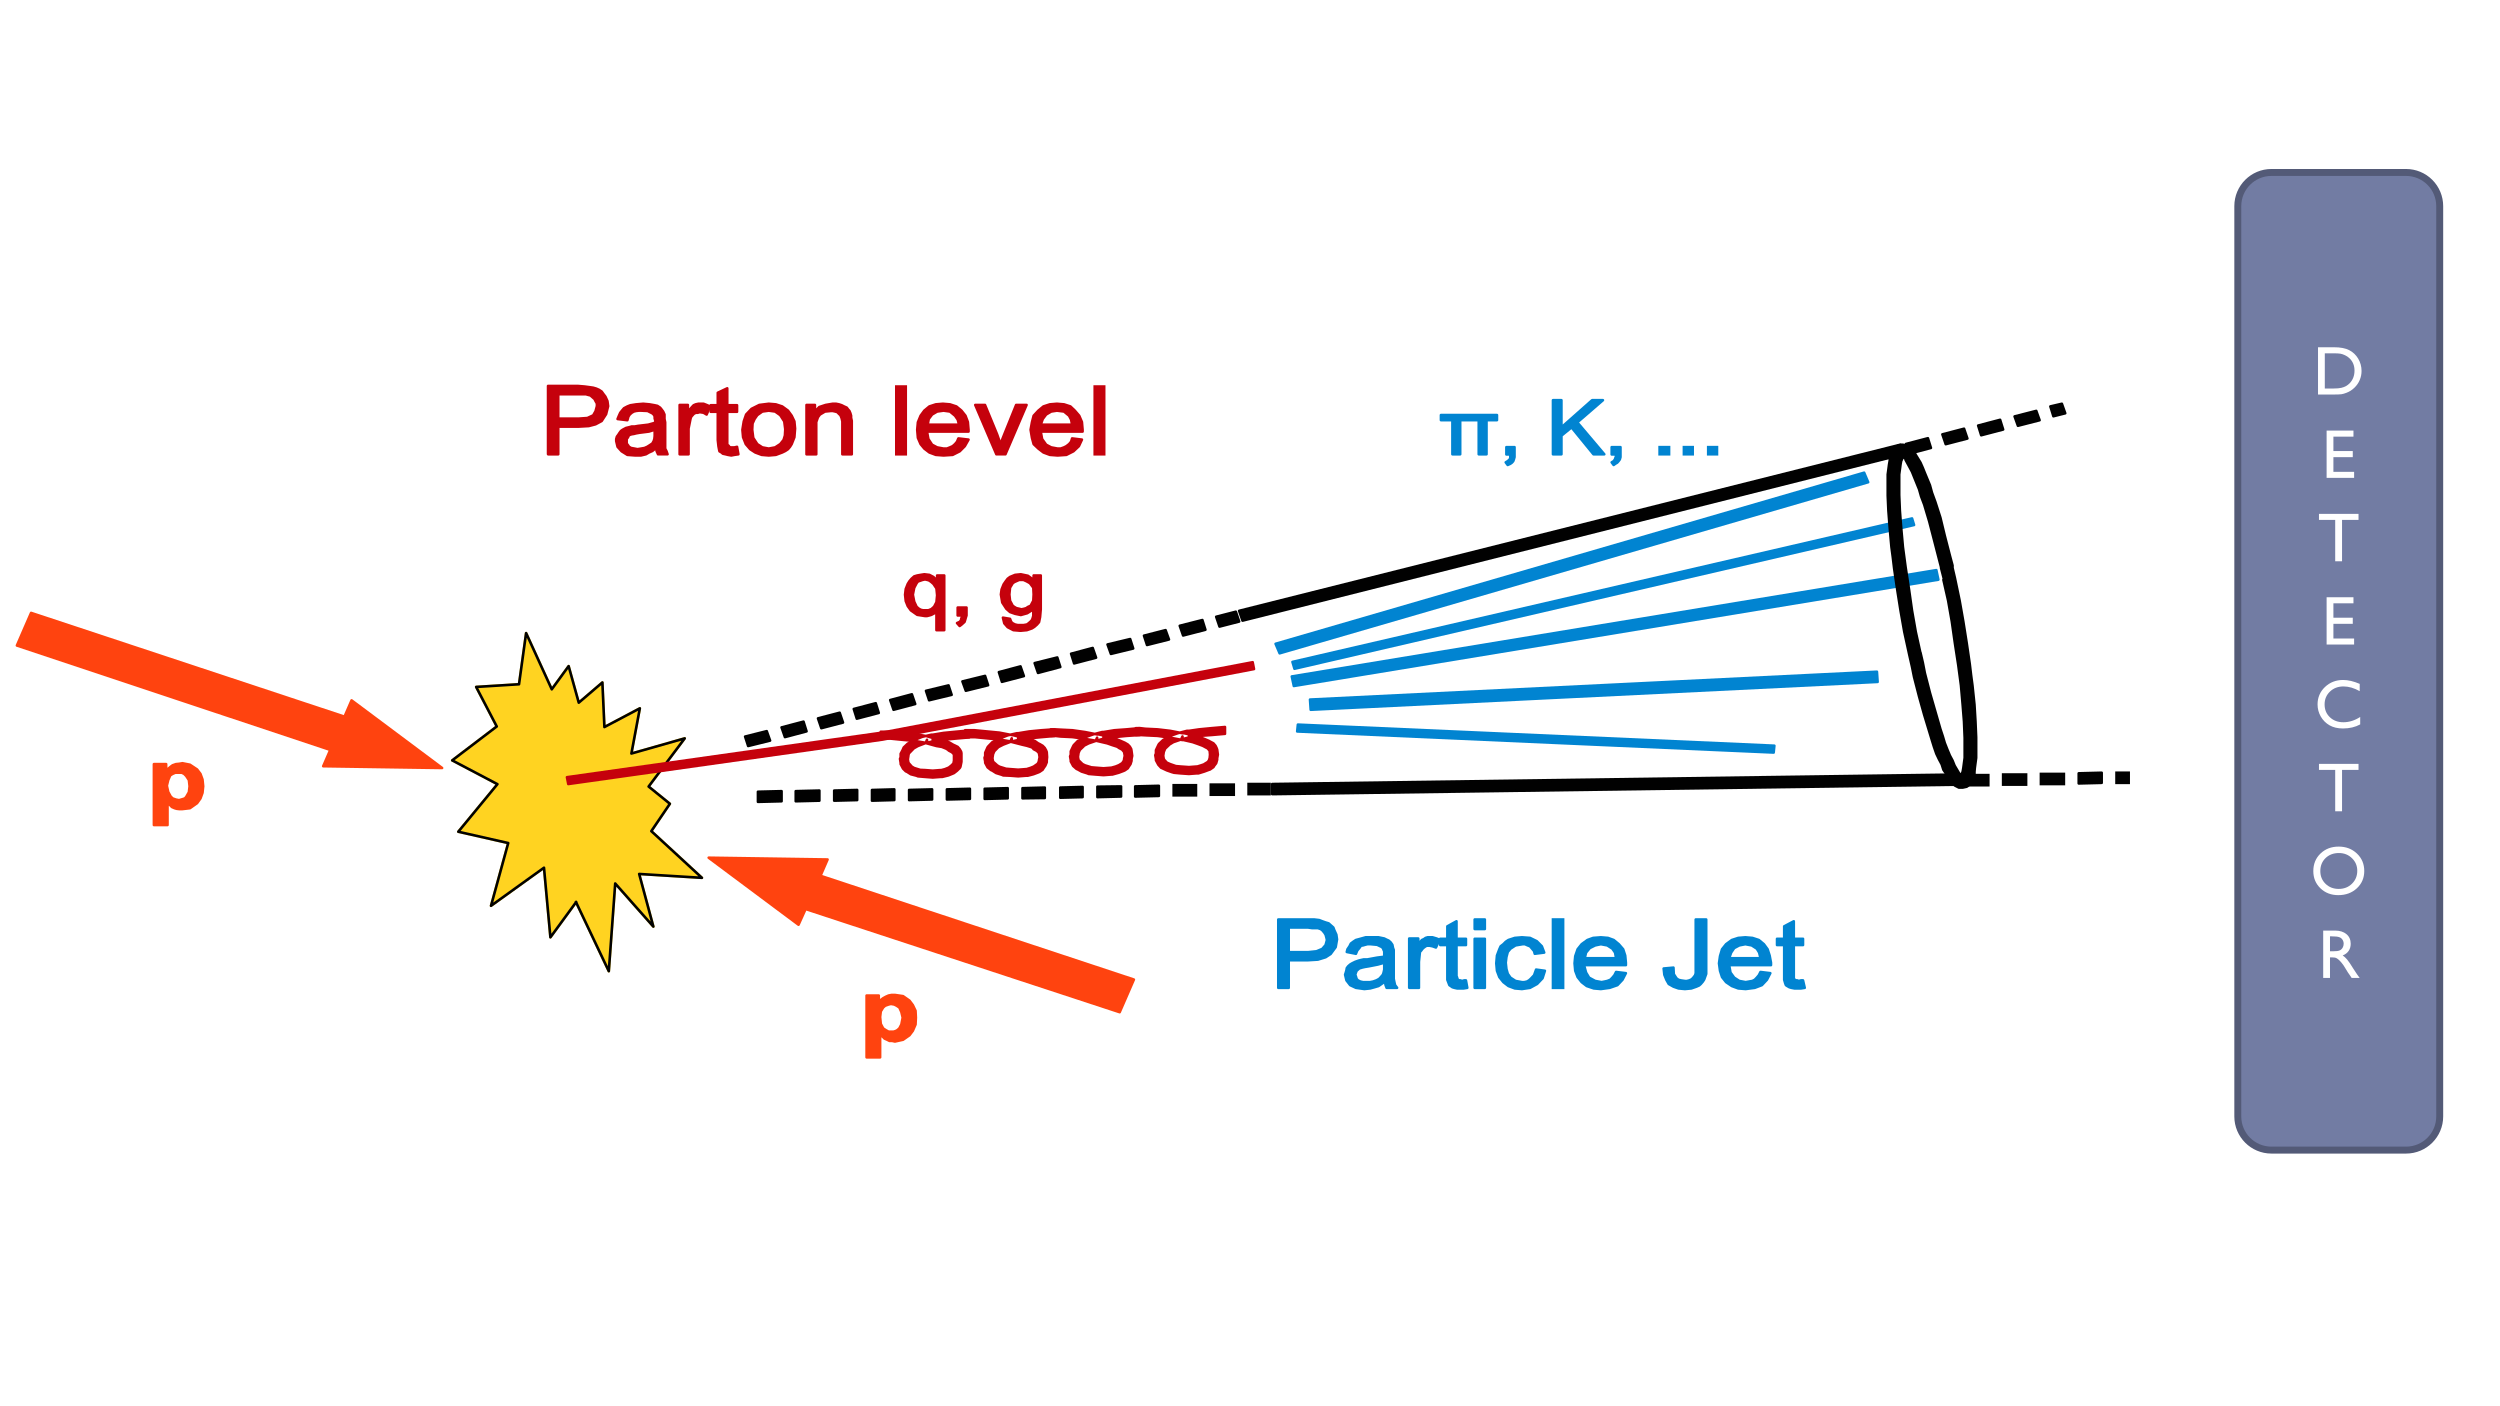 <svg version="1.1" viewBox="0.0 0.0 960.0 540.0" fill="none" stroke="none" stroke-linecap="square" stroke-miterlimit="10" xmlns:xlink="http://www.w3.org/1999/xlink" xmlns="http://www.w3.org/2000/svg"><rect x="0.0" y="0.0" width="960.0" height="540.0" fill="#333333" stroke="none"/><clipPath id="p6.0"><path d="m0 0l960.0 0l0 540.0l-960.0 0l0 -540.0z" clip-rule="nonzero"/></clipPath><g clip-path="url(#p6.0)"><path fill="#ffffff" d="m0 0l960.0 0l0 540.0l-960.0 0z" fill-rule="evenodd"/><path fill="#ffd321" d="m221.205 346.45l-9.846 13.469l-2.464 -26.716l-20.341 14.617l6.606 -24.095l-19.178 -4.339l15.032 -18.265l-17.362 -9.136l17.105 -13.018l-7.906 -15.182l16.457 -1.028l2.721 -19.642l9.851 21.583l6.477 -8.907l3.889 14.04l9.07 -7.759l0.777 17.123l13.607 -7.194l-3.241 17.358l20.474 -5.824l-13.864 18.5l8.164 6.617l-7.125 10.506l19.436 17.929l-24.101 -1.485l5.443 20.207l-14.645 -16.552l-2.459 33.682l-12.572 -26.487z" fill-rule="evenodd"/><path stroke="#ffd321" stroke-width="1.0" stroke-linejoin="round" stroke-linecap="butt" d="m221.205 346.45l-9.846 13.469l-2.464 -26.716l-20.341 14.617l6.606 -24.095l-19.178 -4.339l15.032 -18.265l-17.362 -9.136l17.105 -13.018l-7.906 -15.182l16.457 -1.028l2.721 -19.642l9.851 21.583l6.477 -8.907l3.889 14.04l9.07 -7.759l0.777 17.123l13.607 -7.194l-3.241 17.358l20.474 -5.824l-13.864 18.5l8.164 6.617l-7.125 10.506l19.436 17.929l-24.101 -1.485l5.443 20.207l-14.645 -16.552l-2.459 33.682l-12.572 -26.487z" fill-rule="evenodd"/><path fill="#000000" fill-opacity="0.0" d="m221.205 346.45l-9.846 13.469l-2.464 -26.716l-20.341 14.617l6.606 -24.095l-19.178 -4.339l15.032 -18.265l-17.362 -9.136l17.105 -13.018l-7.906 -15.182l16.457 -1.028l2.721 -19.642l9.851 21.583l6.477 -8.907l3.889 14.04l9.07 -7.759l0.777 17.123l13.607 -7.194l-3.241 17.358l20.474 -5.824l-13.864 18.5l8.164 6.617l-7.125 10.506l19.436 17.929l-24.101 -1.485l5.443 20.207l-14.645 -16.552l-2.459 33.682l-12.572 -26.487" fill-rule="evenodd"/><path stroke="#010101" stroke-width="1.0" stroke-linejoin="round" stroke-linecap="butt" d="m221.205 346.45l-9.846 13.469l-2.464 -26.716l-20.341 14.617l6.606 -24.095l-19.178 -4.339l15.032 -18.265l-17.362 -9.136l17.105 -13.018l-7.906 -15.182l16.457 -1.028l2.721 -19.642l9.851 21.583l6.477 -8.907l3.889 14.04l9.07 -7.759l0.777 17.123l13.607 -7.194l-3.241 17.358l20.474 -5.824l-13.864 18.5l8.164 6.617l-7.125 10.506l19.436 17.929l-24.101 -1.485l5.443 20.207l-14.645 -16.552l-2.459 33.682l-12.572 -26.487" fill-rule="evenodd"/><path fill="#ff430f" d="m429.954 388.68l-120.602 -39.624l-2.721 6.036l-34.499 -25.733l45.648 0.684l-2.721 6.262l120.345 39.852l-5.45 12.523z" fill-rule="evenodd"/><path stroke="#ff430f" stroke-width="1.0" stroke-linejoin="round" stroke-linecap="butt" d="m429.954 388.68l-120.602 -39.624l-2.721 6.036l-34.499 -25.733l45.648 0.684l-2.721 6.262l120.345 39.852l-5.45 12.523z" fill-rule="evenodd"/><path fill="#ff430f" d="m11.941 235.358l120.345 39.851l2.721 -6.261l34.756 25.959l-45.648 -0.684l2.721 -6.261l-120.345 -40.08l5.45 -12.525z" fill-rule="evenodd"/><path stroke="#ff430f" stroke-width="1.0" stroke-linejoin="round" stroke-linecap="butt" d="m11.941 235.358l120.345 39.851l2.721 -6.261l34.756 25.959l-45.648 -0.684l2.721 -6.261l-120.345 -40.08l5.45 -12.525z" fill-rule="evenodd"/><path fill="#c5010c" d="m217.708 298.45l0.513 2.618l120.713 -17.07l142.601 -27.085l-0.513 -2.618l-142.601 27.085l-120.713 17.07z" fill-rule="evenodd"/><path stroke="#c5010c" stroke-width="1.0" stroke-linejoin="round" stroke-linecap="butt" d="m217.708 298.45l0.513 2.618l120.713 -17.07l142.601 -27.085l-0.513 -2.618l-142.601 27.085l-120.713 17.07z" fill-rule="evenodd"/><path fill="#0184d1" d="m489.828 247.222l1.549 3.651l225.996 -65.709l-1.549 -3.651l-225.996 65.709z" fill-rule="evenodd"/><path stroke="#0184d1" stroke-width="1.0" stroke-linejoin="round" stroke-linecap="butt" d="m489.828 247.222l1.549 3.651l225.996 -65.709l-1.549 -3.651l-225.996 65.709z" fill-rule="evenodd"/><path fill="#0184d1" d="m496.048 259.761l0.782 3.66l247.496 -40.831l-0.782 -3.66l-247.496 40.831z" fill-rule="evenodd"/><path stroke="#0184d1" stroke-width="1.0" stroke-linejoin="round" stroke-linecap="butt" d="m496.048 259.761l0.782 3.66l247.496 -40.831l-0.782 -3.66l-247.496 40.831z" fill-rule="evenodd"/><path fill="#0184d1" d="m498.384 278.252l-0.263 2.624l182.965 8.1l0.263 -2.624l-182.965 -8.1z" fill-rule="evenodd"/><path stroke="#0184d1" stroke-width="1.0" stroke-linejoin="round" stroke-linecap="butt" d="m498.384 278.252l-0.263 2.624l182.965 8.1l0.263 -2.624l-182.965 -8.1z" fill-rule="evenodd"/><path fill="#0184d1" d="m503.045 268.638l0.262 3.909l217.693 -10.693l-0.262 -3.909l-217.693 10.693z" fill-rule="evenodd"/><path stroke="#0184d1" stroke-width="1.0" stroke-linejoin="round" stroke-linecap="butt" d="m503.045 268.638l0.262 3.909l217.693 -10.693l-0.262 -3.909l-217.693 10.693z" fill-rule="evenodd"/><path fill="#0184d1" d="m496.307 254.175l0.774 2.63l237.915 -55.209l-0.774 -2.515l-237.915 55.095z" fill-rule="evenodd"/><path stroke="#0184d1" stroke-width="1.0" stroke-linejoin="round" stroke-linecap="butt" d="m496.307 254.175l0.774 2.63l237.915 -55.209l-0.774 -2.515l-237.915 55.095z" fill-rule="evenodd"/><path fill="#c5010c" d="m372.169 283.157l-0.259 -2.624l-4.924 0.456l-4.665 0.456l-4.146 0.684l-0.519 0l-3.499 0.799l-2.85 1.141l-2.204 1.255l-0.519 0.228l-1.555 1.483l-0.388 0.913l-0.778 1.483l1.426 0.229l-1.426 -0.229l1.426 0.229l-1.426 -0.229l0 1.369l-0.259 0.57l0.259 1.597l0 0.456l0.907 1.712l1.037 1.026l0.519 0.229l1.424 0.912l2.204 0.571l0.519 0.228l2.721 0.229l2.98 0.228l2.98 -0.228l0.649 0l2.333 -0.571l1.683 -0.684l0.519 -0.229l1.166 -0.912l1.037 -1.027l0.258 -0.456l0.259 -1.254l0.13 -0.685l0 -3.308l-0.13 -0.571l-0.517 -0.912l-0.778 -0.913l-1.166 -0.571l-0.519 -0.228l-1.554 -0.913l-1.685 -0.57l-1.944 -0.456l-4.275 -1.141l-0.648 -0.229l-4.665 -0.798l-4.924 -0.456l-4.536 -0.456l-3.628 0l0 2.624l3.628 0l4.536 0.456l4.924 0.456l4.665 0.799l0 -1.255l-0.519 1.255l0.519 0l0 -1.255l-0.519 1.255l4.146 1.141l2.073 0.342l1.685 0.684l1.426 0.913l0.776 -1.369l-1.295 1.141l0.519 0.229l0.776 -1.369l-1.295 1.141l1.295 0.685l0.778 0.799l1.166 -1.027l-1.426 0l0 0.571l0.259 0.456l1.166 -1.027l-1.426 0l0.259 1.027l1.426 -0.229l-1.426 0.229l1.426 -0.229l-1.426 0.229l0 2.851l1.426 0l-1.426 -0.456l0 0.456l1.426 0l-1.426 -0.456l-0.259 1.369l1.166 0.342l-0.907 -0.799l-0.259 0.456l1.166 0.342l-0.907 -0.799l-1.036 1.027l-1.166 0.912l1.166 1.027l-0.778 -1.255l-0.388 0.228l1.166 1.027l-0.778 -1.255l-1.685 0.684l-2.202 0.571l0.517 1.141l0 -1.369l-0.517 0.229l0.517 1.141l0 -1.369l-2.98 0.229l-2.98 -0.229l-2.721 -0.113l0 1.254l0.776 -1.254l-0.776 0l0 1.254l0.776 -1.254l-2.202 -0.685l-1.554 -0.912l-0.39 1.369l0.907 -1.141l-0.517 -0.228l-0.39 1.369l0.907 -1.141l-0.907 -1.026l-1.295 1.026l1.426 -0.684l-0.13 -0.342l-1.295 1.026l1.426 -0.684l-0.649 -1.255l-1.295 0.684l1.554 0l-0.259 -0.684l-1.295 0.684l1.554 0l-0.259 -1.597l-1.555 0l1.555 0.456l0 -0.456l-1.555 0l1.555 0.456l0.259 -1.711l0 -0.229l0.649 -1.939l-1.426 0l1.166 1.141l0.259 -0.456l0 -0.684l-1.426 0l1.166 1.141l1.554 -1.597l-1.295 -0.799l0.776 1.027l0.519 -0.229l-1.295 -0.799l0.776 1.027l2.204 -1.255l2.98 -1.141l3.499 -0.799l-0.778 -1.141l0 1.255l0.778 -0.114l-0.778 -1.141l0 1.255l4.146 -0.571l4.665 -0.456l5.184 -0.456z" fill-rule="evenodd"/><path stroke="#c5010c" stroke-width="1.0" stroke-linejoin="round" stroke-linecap="butt" d="m372.169 283.157l-0.259 -2.624l-4.924 0.456l-4.665 0.456l-4.146 0.684l-0.519 0l-3.499 0.799l-2.85 1.141l-2.204 1.255l-0.519 0.228l-1.555 1.483l-0.388 0.913l-0.778 1.483l1.426 0.229l-1.426 -0.229l1.426 0.229l-1.426 -0.229l0 1.369l-0.259 0.57l0.259 1.597l0 0.456l0.907 1.712l1.037 1.026l0.519 0.229l1.424 0.912l2.204 0.571l0.519 0.228l2.721 0.229l2.98 0.228l2.98 -0.228l0.649 0l2.333 -0.571l1.683 -0.684l0.519 -0.229l1.166 -0.912l1.037 -1.027l0.258 -0.456l0.259 -1.254l0.13 -0.685l0 -3.308l-0.13 -0.571l-0.517 -0.912l-0.778 -0.913l-1.166 -0.571l-0.519 -0.228l-1.554 -0.913l-1.685 -0.57l-1.944 -0.456l-4.275 -1.141l-0.648 -0.229l-4.665 -0.798l-4.924 -0.456l-4.536 -0.456l-3.628 0l0 2.624l3.628 0l4.536 0.456l4.924 0.456l4.665 0.799l0 -1.255l-0.519 1.255l0.519 0l0 -1.255l-0.519 1.255l4.146 1.141l2.073 0.342l1.685 0.684l1.426 0.913l0.776 -1.369l-1.295 1.141l0.519 0.229l0.776 -1.369l-1.295 1.141l1.295 0.685l0.778 0.799l1.166 -1.027l-1.426 0l0 0.571l0.259 0.456l1.166 -1.027l-1.426 0l0.259 1.027l1.426 -0.229l-1.426 0.229l1.426 -0.229l-1.426 0.229l0 2.851l1.426 0l-1.426 -0.456l0 0.456l1.426 0l-1.426 -0.456l-0.259 1.369l1.166 0.342l-0.907 -0.799l-0.259 0.456l1.166 0.342l-0.907 -0.799l-1.036 1.027l-1.166 0.912l1.166 1.027l-0.778 -1.255l-0.388 0.228l1.166 1.027l-0.778 -1.255l-1.685 0.684l-2.202 0.571l0.517 1.141l0 -1.369l-0.517 0.229l0.517 1.141l0 -1.369l-2.98 0.229l-2.98 -0.229l-2.721 -0.113l0 1.254l0.776 -1.254l-0.776 0l0 1.254l0.776 -1.254l-2.202 -0.685l-1.554 -0.912l-0.39 1.369l0.907 -1.141l-0.517 -0.228l-0.39 1.369l0.907 -1.141l-0.907 -1.026l-1.295 1.026l1.426 -0.684l-0.13 -0.342l-1.295 1.026l1.426 -0.684l-0.649 -1.255l-1.295 0.684l1.554 0l-0.259 -0.684l-1.295 0.684l1.554 0l-0.259 -1.597l-1.555 0l1.555 0.456l0 -0.456l-1.555 0l1.555 0.456l0.259 -1.711l0 -0.229l0.649 -1.939l-1.426 0l1.166 1.141l0.259 -0.456l0 -0.684l-1.426 0l1.166 1.141l1.554 -1.597l-1.295 -0.799l0.776 1.027l0.519 -0.229l-1.295 -0.799l0.776 1.027l2.204 -1.255l2.98 -1.141l3.499 -0.799l-0.778 -1.141l0 1.255l0.778 -0.114l-0.778 -1.141l0 1.255l4.146 -0.571l4.665 -0.456l5.184 -0.456z" fill-rule="evenodd"/><path fill="#c5010c" d="m405.082 282.603l-0.262 -2.526l-4.961 0.345l-4.7 0.459l-4.178 0.689l-0.523 0l-3.525 0.804l-2.872 1.147l-2.48 1.263l-0.523 0.229l-1.565 1.607l-0.262 0.345l-0.914 2.066l0 1.263l-0.26 0.688l0.26 1.493l0 0.459l0.914 1.722l1.305 1.033l0.522 0.229l1.436 0.919l2.22 0.688l0.523 0.229l2.742 0.115l3.003 0.229l3.002 -0.229l0.654 0l2.218 -0.574l1.829 -0.689l0.522 -0.229l1.176 -0.804l0.26 -0.459l0.784 -1.148l0.522 -1.263l0 -0.689l0.131 -1.263l-0.131 -1.952l-0.26 -0.688l-0.523 -0.919l-0.782 -0.804l-1.176 -0.689l-0.522 -0.229l-1.305 -0.918l-1.698 -0.574l-1.958 -0.46l-4.439 -1.147l-0.784 -0.115l-4.7 -0.919l-9.532 -0.918l-3.656 0l0 2.64l3.656 0l9.532 0.919l4.7 0.804l0 -1.263l-0.522 1.263l0.522 0l0 -1.263l-0.522 1.263l4.439 1.148l1.958 0.459l1.827 0.574l1.176 0.918l0.784 -1.263l-1.307 1.033l0.523 0.229l0.784 -1.263l-1.307 1.033l1.307 0.689l0.784 0.804l1.174 -1.033l-1.436 0l0 0.688l0.262 0.345l1.174 -1.033l-1.436 0l0.262 1.033l0.26 1.607l-0.26 1.263l1.436 0l-1.176 -0.459l-0.26 0.459l1.436 0l-1.176 -0.459l-0.522 1.378l-0.784 1.033l1.436 0.689l-1.174 -1.148l-0.262 0.459l1.436 0.689l-1.174 -1.148l-1.307 0.918l1.307 1.148l-0.784 -1.378l-0.523 0.229l1.307 1.148l-0.784 -1.378l-1.698 0.689l-2.22 0.688l0.522 1.033l0 -1.263l-0.522 0.229l0.522 1.033l0 -1.263l-3.002 0.229l-3.003 -0.229l-2.742 -0.229l0 1.263l0.784 -1.263l-0.784 0l0 1.263l0.784 -1.263l-2.22 -0.689l-1.567 -0.918l-0.653 1.378l1.174 -1.148l-0.522 -0.229l-0.653 1.378l1.174 -1.148l-1.174 -1.033l-1.045 1.033l1.176 -0.574l-0.131 -0.459l-1.045 1.033l1.176 -0.574l-0.654 -1.378l-1.305 0.689l1.567 0l-0.262 -0.689l-1.305 0.689l1.567 0l-0.262 -1.493l-1.565 0l1.565 0.345l0 -0.345l-1.565 0l1.565 0.345l0.262 -1.722l0.653 -1.492l-1.436 -0.689l1.176 1.148l0.26 -0.459l-1.436 -0.689l1.176 1.148l1.565 -1.607l-1.044 -0.804l0.522 1.033l0.522 -0.229l-1.044 -0.804l0.522 1.033l2.481 -1.263l3.002 -1.148l3.527 -0.804l-0.784 -1.148l0 1.378l0.784 -0.229l-0.784 -1.148l0 1.378l4.178 -0.689l4.7 -0.459l5.223 -0.459z" fill-rule="evenodd"/><path stroke="#c5010c" stroke-width="1.0" stroke-linejoin="round" stroke-linecap="butt" d="m405.082 282.603l-0.262 -2.526l-4.961 0.345l-4.7 0.459l-4.178 0.689l-0.523 0l-3.525 0.804l-2.872 1.147l-2.48 1.263l-0.523 0.229l-1.565 1.607l-0.262 0.345l-0.914 2.066l0 1.263l-0.26 0.688l0.26 1.493l0 0.459l0.914 1.722l1.305 1.033l0.522 0.229l1.436 0.919l2.22 0.688l0.523 0.229l2.742 0.115l3.003 0.229l3.002 -0.229l0.654 0l2.218 -0.574l1.829 -0.689l0.522 -0.229l1.176 -0.804l0.26 -0.459l0.784 -1.148l0.522 -1.263l0 -0.689l0.131 -1.263l-0.131 -1.952l-0.26 -0.688l-0.523 -0.919l-0.782 -0.804l-1.176 -0.689l-0.522 -0.229l-1.305 -0.918l-1.698 -0.574l-1.958 -0.46l-4.439 -1.147l-0.784 -0.115l-4.7 -0.919l-9.532 -0.918l-3.656 0l0 2.64l3.656 0l9.532 0.919l4.7 0.804l0 -1.263l-0.522 1.263l0.522 0l0 -1.263l-0.522 1.263l4.439 1.148l1.958 0.459l1.827 0.574l1.176 0.918l0.784 -1.263l-1.307 1.033l0.523 0.229l0.784 -1.263l-1.307 1.033l1.307 0.689l0.784 0.804l1.174 -1.033l-1.436 0l0 0.688l0.262 0.345l1.174 -1.033l-1.436 0l0.262 1.033l0.26 1.607l-0.26 1.263l1.436 0l-1.176 -0.459l-0.26 0.459l1.436 0l-1.176 -0.459l-0.522 1.378l-0.784 1.033l1.436 0.689l-1.174 -1.148l-0.262 0.459l1.436 0.689l-1.174 -1.148l-1.307 0.918l1.307 1.148l-0.784 -1.378l-0.523 0.229l1.307 1.148l-0.784 -1.378l-1.698 0.689l-2.22 0.688l0.522 1.033l0 -1.263l-0.522 0.229l0.522 1.033l0 -1.263l-3.002 0.229l-3.003 -0.229l-2.742 -0.229l0 1.263l0.784 -1.263l-0.784 0l0 1.263l0.784 -1.263l-2.22 -0.689l-1.567 -0.918l-0.653 1.378l1.174 -1.148l-0.522 -0.229l-0.653 1.378l1.174 -1.148l-1.174 -1.033l-1.045 1.033l1.176 -0.574l-0.131 -0.459l-1.045 1.033l1.176 -0.574l-0.654 -1.378l-1.305 0.689l1.567 0l-0.262 -0.689l-1.305 0.689l1.567 0l-0.262 -1.493l-1.565 0l1.565 0.345l0 -0.345l-1.565 0l1.565 0.345l0.262 -1.722l0.653 -1.492l-1.436 -0.689l1.176 1.148l0.26 -0.459l-1.436 -0.689l1.176 1.148l1.565 -1.607l-1.044 -0.804l0.522 1.033l0.522 -0.229l-1.044 -0.804l0.522 1.033l2.481 -1.263l3.002 -1.148l3.527 -0.804l-0.784 -1.148l0 1.378l0.784 -0.229l-0.784 -1.148l0 1.378l4.178 -0.689l4.7 -0.459l5.223 -0.459z" fill-rule="evenodd"/><path fill="#c5010c" d="m437.737 282.244l-0.26 -2.624l-4.924 0.456l-4.664 0.342l-4.146 0.684l-0.519 0l-3.499 0.913l-2.851 1.026l-2.461 1.369l-0.519 0.113l-1.554 1.597l-0.26 0.456l-0.908 1.939l0 1.255l-0.258 0.684l0.258 1.484l0 0.456l0.908 1.711l1.296 1.141l0.518 0.229l1.425 0.798l2.203 0.685l0.52 0.228l2.721 0.229l2.981 0.228l2.979 -0.228l0.39 0l2.461 -0.685l1.815 -0.684l0.518 -0.228l1.167 -0.799l0.258 -0.456l0.778 -1.141l0.39 -1.255l0 -0.684l0.258 -1.255l-0.258 -1.939l-0.13 -0.684l-0.519 -0.913l-0.776 -0.799l-1.167 -0.684l-1.813 -0.799l-1.685 -0.684l-1.943 -0.685l-4.536 -1.026l-0.648 0l-4.664 -0.913l-4.796 -0.684l-4.664 -0.228l-1.943 -0.114l-1.685 0l0 2.509l1.685 0l1.943 0.229l4.664 0.228l4.796 0.685l4.664 0.798l0 -1.254l-0.518 1.141l0.518 0.113l0 -1.254l-0.518 1.141l4.406 1.026l1.943 0.684l1.813 0.571l1.167 0.684l0.778 -1.255l-1.297 1.027l0.519 0.228l0.778 -1.255l-1.297 1.027l1.297 0.684l0.778 0.913l1.166 -1.141l-1.425 0l0 0.684l0.26 0.456l1.166 -1.141l-1.425 0l0.26 1.141l0.258 1.483l-0.258 1.255l1.425 0l-1.167 -0.342l-0.258 0.342l1.425 0l-1.167 -0.342l-0.518 1.254l-0.778 1.027l1.296 0.684l-1.036 -1.026l-0.26 0.342l1.296 0.684l-1.036 -1.026l-1.297 0.799l1.037 1.141l-0.518 -1.369l-0.519 0.229l1.037 1.141l-0.518 -1.369l-1.685 0.684l-2.461 0.685l0.776 1.026l0 -1.255l-0.776 0.229l0.776 1.026l0 -1.255l-2.979 0.229l-2.981 -0.229l-2.721 -0.228l0 1.255l0.778 -1.255l-0.778 0l0 1.255l0.778 -1.255l-2.203 -0.684l-1.555 -0.799l-0.648 1.254l1.166 -1.026l-0.518 -0.228l-0.648 1.254l1.166 -1.026l-1.166 -1.141l-1.037 1.141l1.167 -0.684l-0.13 -0.456l-1.037 1.141l1.167 -0.684l-0.649 -1.369l-1.296 0.685l1.555 0l-0.26 -0.685l-1.296 0.685l1.555 0l-0.26 -1.484l-1.554 0l1.554 0.456l0 -0.456l-1.554 0l1.554 0.456l0.26 -1.825l0.648 -1.483l-1.425 -0.685l1.167 1.141l0.258 -0.456l-1.425 -0.685l1.167 1.141l1.554 -1.483l-1.036 -0.912l0.518 1.026l0.518 -0.114l-1.036 -0.912l0.518 1.026l2.463 -1.255l2.979 -1.026l3.37 -0.913l-0.648 -1.141l0 1.369l0.648 -0.229l-0.648 -1.141l0 1.369l4.146 -0.685l4.664 -0.456l5.184 -0.342z" fill-rule="evenodd"/><path stroke="#c5010c" stroke-width="1.0" stroke-linejoin="round" stroke-linecap="butt" d="m437.737 282.244l-0.26 -2.624l-4.924 0.456l-4.664 0.342l-4.146 0.684l-0.519 0l-3.499 0.913l-2.851 1.026l-2.461 1.369l-0.519 0.113l-1.554 1.597l-0.26 0.456l-0.908 1.939l0 1.255l-0.258 0.684l0.258 1.484l0 0.456l0.908 1.711l1.296 1.141l0.518 0.229l1.425 0.798l2.203 0.685l0.52 0.228l2.721 0.229l2.981 0.228l2.979 -0.228l0.39 0l2.461 -0.685l1.815 -0.684l0.518 -0.228l1.167 -0.799l0.258 -0.456l0.778 -1.141l0.39 -1.255l0 -0.684l0.258 -1.255l-0.258 -1.939l-0.13 -0.684l-0.519 -0.913l-0.776 -0.799l-1.167 -0.684l-1.813 -0.799l-1.685 -0.684l-1.943 -0.685l-4.536 -1.026l-0.648 0l-4.664 -0.913l-4.796 -0.684l-4.664 -0.228l-1.943 -0.114l-1.685 0l0 2.509l1.685 0l1.943 0.229l4.664 0.228l4.796 0.685l4.664 0.798l0 -1.254l-0.518 1.141l0.518 0.113l0 -1.254l-0.518 1.141l4.406 1.026l1.943 0.684l1.813 0.571l1.167 0.684l0.778 -1.255l-1.297 1.027l0.519 0.228l0.778 -1.255l-1.297 1.027l1.297 0.684l0.778 0.913l1.166 -1.141l-1.425 0l0 0.684l0.26 0.456l1.166 -1.141l-1.425 0l0.26 1.141l0.258 1.483l-0.258 1.255l1.425 0l-1.167 -0.342l-0.258 0.342l1.425 0l-1.167 -0.342l-0.518 1.254l-0.778 1.027l1.296 0.684l-1.036 -1.026l-0.26 0.342l1.296 0.684l-1.036 -1.026l-1.297 0.799l1.037 1.141l-0.518 -1.369l-0.519 0.229l1.037 1.141l-0.518 -1.369l-1.685 0.684l-2.461 0.685l0.776 1.026l0 -1.255l-0.776 0.229l0.776 1.026l0 -1.255l-2.979 0.229l-2.981 -0.229l-2.721 -0.228l0 1.255l0.778 -1.255l-0.778 0l0 1.255l0.778 -1.255l-2.203 -0.684l-1.555 -0.799l-0.648 1.254l1.166 -1.026l-0.518 -0.228l-0.648 1.254l1.166 -1.026l-1.166 -1.141l-1.037 1.141l1.167 -0.684l-0.13 -0.456l-1.037 1.141l1.167 -0.684l-0.649 -1.369l-1.296 0.685l1.555 0l-0.26 -0.685l-1.296 0.685l1.555 0l-0.26 -1.484l-1.554 0l1.554 0.456l0 -0.456l-1.554 0l1.554 0.456l0.26 -1.825l0.648 -1.483l-1.425 -0.685l1.167 1.141l0.258 -0.456l-1.425 -0.685l1.167 1.141l1.554 -1.483l-1.036 -0.912l0.518 1.026l0.518 -0.114l-1.036 -0.912l0.518 1.026l2.463 -1.255l2.979 -1.026l3.37 -0.913l-0.648 -1.141l0 1.369l0.648 -0.229l-0.648 -1.141l0 1.369l4.146 -0.685l4.664 -0.456l5.184 -0.342z" fill-rule="evenodd"/><path fill="#c5010c" d="m470.391 281.788l0 -2.624l-5.223 0.456l-4.701 0.456l-3.917 0.57l-0.784 0l-3.525 0.913l-2.871 1.026l-2.743 1.597l-1.566 1.483l-0.261 0.456l-0.914 1.939l0 1.255l-0.261 0.684l0.261 1.484l0 0.456l0.914 1.712l1.045 1.141l0.523 0.229l1.696 0.798l1.959 0.685l0.784 0.228l2.48 0.229l3.264 0.228l3.003 -0.228l0.653 0l2.22 -0.685l1.828 -0.684l0.393 -0.114l1.305 -0.912l0.261 -0.456l0.782 -1.027l0.393 -1.369l0 -0.571l0.261 -1.369l-0.261 -1.939l-0.261 -0.684l-0.391 -0.799l-0.784 -0.913l-1.305 -0.684l-0.393 -0.229l-1.305 -0.57l-1.698 -0.684l-1.959 -0.685l-4.569 -1.026l-0.653 0l-4.701 -0.913l-4.832 -0.57l-4.701 -0.229l-1.958 -0.228l-1.698 0l0 2.624l1.698 0l1.958 0.114l4.701 0.228l4.832 0.685l4.701 0.912l0 -1.369l-0.523 1.141l0.523 0.228l0 -1.369l-0.523 1.141l4.439 1.026l1.959 0.684l1.828 0.685l1.175 0.57l0.782 -1.255l-1.305 1.027l0.523 0.228l0.782 -1.255l-1.305 1.027l1.305 0.684l0.784 0.913l1.175 -1.141l-1.436 0l0 0.684l0.261 0.456l1.175 -1.141l-1.436 0l0.261 1.141l0.131 1.483l-0.131 1.369l1.436 0l-1.305 -0.456l-0.131 0.456l1.436 0l-1.305 -0.456l-0.393 1.254l-0.782 1.141l1.435 0.571l-1.175 -1.026l-0.26 0.456l1.435 0.571l-1.175 -1.026l-1.305 0.799l1.305 1.141l-0.782 -1.255l-0.523 0.114l1.305 1.141l-0.782 -1.255l-1.698 0.57l-2.22 0.685l0.523 1.026l0 -1.255l-0.523 0.229l0.523 1.026l0 -1.255l-3.003 0.229l-3.264 -0.229l-2.48 -0.228l0 1.369l0.521 -1.369l-0.521 0l0 1.369l0.521 -1.369l-1.958 -0.684l-1.828 -0.799l-0.523 1.254l1.044 -1.026l-0.521 -0.228l-0.523 1.254l1.044 -1.026l-1.044 -1.141l-1.175 1.141l1.436 -0.684l-0.261 -0.456l-1.175 1.141l1.436 -0.684l-0.654 -1.255l-1.305 0.571l1.566 0l-0.261 -0.571l-1.305 0.571l1.566 0l-0.261 -1.484l-1.566 0l1.566 0.456l0 -0.456l-1.566 0l1.566 0.456l0.261 -1.711l0.654 -1.597l-1.436 -0.571l1.175 1.026l0.261 -0.456l-1.436 -0.571l1.175 1.026l1.566 -1.483l-1.045 -0.912l0.523 1.141l0.523 -0.229l-1.045 -0.912l0.523 1.141l2.22 -1.369l3.003 -1.026l3.525 -0.913l-0.523 -1.026l0 1.255l0.523 -0.229l-0.523 -1.026l0 1.255l3.917 -0.685l4.701 -0.342l5.223 -0.456z" fill-rule="evenodd"/><path stroke="#c5010c" stroke-width="1.0" stroke-linejoin="round" stroke-linecap="butt" d="m470.391 281.788l0 -2.624l-5.223 0.456l-4.701 0.456l-3.917 0.57l-0.784 0l-3.525 0.913l-2.871 1.026l-2.743 1.597l-1.566 1.483l-0.261 0.456l-0.914 1.939l0 1.255l-0.261 0.684l0.261 1.484l0 0.456l0.914 1.712l1.045 1.141l0.523 0.229l1.696 0.798l1.959 0.685l0.784 0.228l2.48 0.229l3.264 0.228l3.003 -0.228l0.653 0l2.22 -0.685l1.828 -0.684l0.393 -0.114l1.305 -0.912l0.261 -0.456l0.782 -1.027l0.393 -1.369l0 -0.571l0.261 -1.369l-0.261 -1.939l-0.261 -0.684l-0.391 -0.799l-0.784 -0.913l-1.305 -0.684l-0.393 -0.229l-1.305 -0.57l-1.698 -0.684l-1.959 -0.685l-4.569 -1.026l-0.653 0l-4.701 -0.913l-4.832 -0.57l-4.701 -0.229l-1.958 -0.228l-1.698 0l0 2.624l1.698 0l1.958 0.114l4.701 0.228l4.832 0.685l4.701 0.912l0 -1.369l-0.523 1.141l0.523 0.228l0 -1.369l-0.523 1.141l4.439 1.026l1.959 0.684l1.828 0.685l1.175 0.57l0.782 -1.255l-1.305 1.027l0.523 0.228l0.782 -1.255l-1.305 1.027l1.305 0.684l0.784 0.913l1.175 -1.141l-1.436 0l0 0.684l0.261 0.456l1.175 -1.141l-1.436 0l0.261 1.141l0.131 1.483l-0.131 1.369l1.436 0l-1.305 -0.456l-0.131 0.456l1.436 0l-1.305 -0.456l-0.393 1.254l-0.782 1.141l1.435 0.571l-1.175 -1.026l-0.26 0.456l1.435 0.571l-1.175 -1.026l-1.305 0.799l1.305 1.141l-0.782 -1.255l-0.523 0.114l1.305 1.141l-0.782 -1.255l-1.698 0.57l-2.22 0.685l0.523 1.026l0 -1.255l-0.523 0.229l0.523 1.026l0 -1.255l-3.003 0.229l-3.264 -0.229l-2.48 -0.228l0 1.369l0.521 -1.369l-0.521 0l0 1.369l0.521 -1.369l-1.958 -0.684l-1.828 -0.799l-0.523 1.254l1.044 -1.026l-0.521 -0.228l-0.523 1.254l1.044 -1.026l-1.044 -1.141l-1.175 1.141l1.436 -0.684l-0.261 -0.456l-1.175 1.141l1.436 -0.684l-0.654 -1.255l-1.305 0.571l1.566 0l-0.261 -0.571l-1.305 0.571l1.566 0l-0.261 -1.484l-1.566 0l1.566 0.456l0 -0.456l-1.566 0l1.566 0.456l0.261 -1.711l0.654 -1.597l-1.436 -0.571l1.175 1.026l0.261 -0.456l-1.436 -0.571l1.175 1.026l1.566 -1.483l-1.045 -0.912l0.523 1.141l0.523 -0.229l-1.045 -0.912l0.523 1.141l2.22 -1.369l3.003 -1.026l3.525 -0.913l-0.523 -1.026l0 1.255l0.523 -0.229l-0.523 -1.026l0 1.255l3.917 -0.685l4.701 -0.342l5.223 -0.456z" fill-rule="evenodd"/><path fill="#ff430f" d="m332.776 382.293l4.665 0l0 2.636l0.778 -0.917l0.907 -0.688l1.037 -0.573l1.036 -0.458l1.167 -0.23l1.295 0l3.11 0.458l2.462 1.72l1.295 1.719l1.037 2.178l0.13 2.636l-0.13 2.636l-1.037 2.407l-1.295 1.719l-2.462 1.719l-3.11 0.688l-1.036 -0.228l-1.037 0l-0.907 -0.459l-1.037 -0.458l-0.648 -0.688l-1.036 -0.803l0 8.712l-5.183 0l0 -23.727zm5.183 8.253l0.259 2.636l0.907 1.719l1.037 0.688l1.036 0.573l1.944 0l0.777 -0.23l0.648 -0.344l0.778 -0.688l0.777 -1.49l0.518 -2.636l-0.518 -2.178l-0.777 -1.719l-1.037 -0.688l-0.907 -0.459l-1.296 -0.23l-0.907 0.23l-1.295 0.459l-0.778 0.688l-0.907 1.49l-0.259 2.178z" fill-rule="evenodd"/><path stroke="#ff430f" stroke-width="1.0" stroke-linejoin="round" stroke-linecap="butt" d="m332.776 382.293l4.665 0l0 2.636l0.778 -0.917l0.907 -0.688l1.037 -0.573l1.036 -0.458l1.167 -0.23l1.295 0l3.11 0.458l2.462 1.72l1.295 1.719l1.037 2.178l0.13 2.636l-0.13 2.636l-1.037 2.407l-1.295 1.719l-2.462 1.719l-3.11 0.688l-1.036 -0.228l-1.037 0l-0.907 -0.459l-1.037 -0.458l-0.648 -0.688l-1.036 -0.803l0 8.712l-5.183 0l0 -23.727zm5.183 8.253l0.259 2.636l0.907 1.719l1.037 0.688l1.036 0.573l1.944 0l0.777 -0.23l0.648 -0.344l0.778 -0.688l0.777 -1.49l0.518 -2.636l-0.518 -2.178l-0.777 -1.719l-1.037 -0.688l-0.907 -0.459l-1.296 -0.23l-0.907 0.23l-1.295 0.459l-0.778 0.688l-0.907 1.49l-0.259 2.178z" fill-rule="evenodd"/><path fill="#c5010c" d="m359.599 241.974l0 -7.495l-0.648 0.922l-1.296 0.691l-0.777 0.231l-0.907 0.23l-0.777 0l-2.981 -0.462l-2.461 -1.73l-1.166 -1.613l-0.778 -1.961l-0.259 -2.421l0.259 -2.191l0.778 -1.96l0.648 -1.038l0.777 -0.922l1.037 -0.922l1.166 -0.346l1.296 -0.231l1.425 -0.23l1.944 0.23l1.555 0.807l1.426 1.384l0 -1.96l2.721 0l0 20.985l-2.981 0zm-9.07 -13.606l0.518 2.652l0.907 1.96l0.777 0.692l0.778 0.461l0.907 0.23l2.073 0l1.166 -0.461l1.037 -0.922l0.907 -1.73l0.26 -2.652l-0.26 -2.652l-1.166 -1.73l-0.777 -0.692l-0.777 -0.576l-0.648 -0.231l-1.037 -0.23l-1.036 0.23l-0.648 0.231l-1.037 0.346l-0.518 0.692l-0.907 1.73l-0.518 2.652z" fill-rule="evenodd"/><path stroke="#c5010c" stroke-width="1.0" stroke-linejoin="round" stroke-linecap="butt" d="m359.599 241.974l0 -7.495l-0.648 0.922l-1.296 0.691l-0.777 0.231l-0.907 0.23l-0.777 0l-2.981 -0.462l-2.461 -1.73l-1.166 -1.613l-0.778 -1.961l-0.259 -2.421l0.259 -2.191l0.778 -1.96l0.648 -1.038l0.777 -0.922l1.037 -0.922l1.166 -0.346l1.296 -0.231l1.425 -0.23l1.944 0.23l1.555 0.807l1.426 1.384l0 -1.96l2.721 0l0 20.985l-2.981 0zm-9.07 -13.606l0.518 2.652l0.907 1.96l0.777 0.692l0.778 0.461l0.907 0.23l2.073 0l1.166 -0.461l1.037 -0.922l0.907 -1.73l0.26 -2.652l-0.26 -2.652l-1.166 -1.73l-0.777 -0.692l-0.777 -0.576l-0.648 -0.231l-1.037 -0.23l-1.036 0.23l-0.648 0.231l-1.037 0.346l-0.518 0.692l-0.907 1.73l-0.518 2.652z" fill-rule="evenodd"/><path fill="#c5010c" d="m367.754 236.336l0 -3.031l3.378 0l0 3.031l-0.25 0.786l-0.25 0.898l-0.25 0.786l-1.251 1.123l-0.626 0.449l-1.001 -1.123l1.001 -0.449l0.5 -0.561l0.125 -0.674l0.25 -0.674l0 -0.561l-1.626 0z" fill-rule="evenodd"/><path stroke="#c5010c" stroke-width="1.0" stroke-linejoin="round" stroke-linecap="butt" d="m367.754 236.336l0 -3.031l3.378 0l0 3.031l-0.25 0.786l-0.25 0.898l-0.25 0.786l-1.251 1.123l-0.626 0.449l-1.001 -1.123l1.001 -0.449l0.5 -0.561l0.125 -0.674l0.25 -0.674l0 -0.561l-1.626 0z" fill-rule="evenodd"/><path fill="#c5010c" d="m385.126 237.183l2.721 0.457l0.259 0.684l0.26 0.57l0.518 0.457l0.907 0.457l1.037 0.228l2.202 0l1.296 -0.228l0.648 -0.457l0.777 -0.684l0.519 -0.571l0.259 -0.684l0.259 -0.912l0 -2.51l-2.333 1.483l-2.462 0.684l-2.203 -0.457l-1.944 -0.684l-1.425 -1.255l-1.555 -2.395l-0.518 -3.08l0.259 -1.94l0.777 -1.94l0.778 -1.141l0.777 -1.027l0.907 -0.684l1.944 -0.799l2.203 -0.228l2.721 0.57l2.203 1.598l0 -1.711l2.721 0l0 13.005l-0.259 2.966l-0.389 1.939l-0.778 0.913l-1.036 0.912l-0.907 0.571l-1.944 0.684l-2.462 0.228l-2.721 -0.228l-2.203 -1.141l-1.295 -1.483l-0.519 -2.168zm2.462 -8.898l0.259 2.395l1.037 1.94l0.648 0.456l0.777 0.457l1.037 0.228l0.907 0.229l1.037 -0.229l0.777 -0.228l0.648 -0.457l1.036 -0.456l1.037 -1.94l0.13 -2.395l-0.13 -2.624l-1.296 -1.711l-0.777 -0.457l-0.648 -0.342l-1.037 -0.457l-1.684 0l-1.814 0.799l-0.648 0.457l-1.037 1.711l-0.259 2.624z" fill-rule="evenodd"/><path stroke="#c5010c" stroke-width="1.0" stroke-linejoin="round" stroke-linecap="butt" d="m385.126 237.183l2.721 0.457l0.259 0.684l0.26 0.57l0.518 0.457l0.907 0.457l1.037 0.228l2.202 0l1.296 -0.228l0.648 -0.457l0.777 -0.684l0.519 -0.571l0.259 -0.684l0.259 -0.912l0 -2.51l-2.333 1.483l-2.462 0.684l-2.203 -0.457l-1.944 -0.684l-1.425 -1.255l-1.555 -2.395l-0.518 -3.08l0.259 -1.94l0.777 -1.94l0.778 -1.141l0.777 -1.027l0.907 -0.684l1.944 -0.799l2.203 -0.228l2.721 0.57l2.203 1.598l0 -1.711l2.721 0l0 13.005l-0.259 2.966l-0.389 1.939l-0.778 0.913l-1.036 0.912l-0.907 0.571l-1.944 0.684l-2.462 0.228l-2.721 -0.228l-2.203 -1.141l-1.295 -1.483l-0.519 -2.168zm2.462 -8.898l0.259 2.395l1.037 1.94l0.648 0.456l0.777 0.457l1.037 0.228l0.907 0.229l1.037 -0.229l0.777 -0.228l0.648 -0.457l1.036 -0.456l1.037 -1.94l0.13 -2.395l-0.13 -2.624l-1.296 -1.711l-0.777 -0.457l-0.648 -0.342l-1.037 -0.457l-1.684 0l-1.814 0.799l-0.648 0.457l-1.037 1.711l-0.259 2.624z" fill-rule="evenodd"/><path fill="#0184d1" d="m490.865 379.326l0 -26.238l13.786 0l1.932 0.228l1.16 0.456l1.288 0.457l1.16 0.343l1.804 1.597l0.387 1.026l0.772 1.712l0.258 1.825l-0.516 2.966l-1.932 2.624l-1.933 1.255l-2.962 0.912l-3.737 0.228l-7.473 0l0 10.61l-3.994 0zm3.994 -13.69l7.473 0l3.221 -0.341l2.19 -0.913l1.288 -1.482l0.516 -1.94l-0.258 -1.141l-0.258 -0.912l-0.515 -0.799l-0.773 -0.912l-0.644 -0.457l-1.03 -0.343l-2.191 0l-1.546 -0.227l-7.473 0l0 9.468z" fill-rule="evenodd"/><path stroke="#0184d1" stroke-width="1.0" stroke-linejoin="round" stroke-linecap="butt" d="m490.865 379.326l0 -26.238l13.786 0l1.932 0.228l1.16 0.456l1.288 0.457l1.16 0.343l1.804 1.597l0.387 1.026l0.772 1.712l0.258 1.825l-0.516 2.966l-1.932 2.624l-1.933 1.255l-2.962 0.912l-3.737 0.228l-7.473 0l0 10.61l-3.994 0zm3.994 -13.69l7.473 0l3.221 -0.341l2.19 -0.913l1.288 -1.482l0.516 -1.94l-0.258 -1.141l-0.258 -0.912l-0.515 -0.799l-0.773 -0.912l-0.644 -0.457l-1.03 -0.343l-2.191 0l-1.546 -0.227l-7.473 0l0 9.468z" fill-rule="evenodd"/><path fill="#0184d1" d="m531.813 376.914l-1.296 0.917l-1.166 0.803l-1.555 0.459l-1.685 0.459l-2.203 0.23l-3.24 -0.459l-2.203 -1.033l-1.426 -1.836l-0.518 -2.18l0.26 -0.803l0.259 -0.918l0.129 -0.803l0.518 -0.688l0.778 -0.688l0.777 -0.46l1.167 -0.573l1.295 -0.459l0.907 -0.23l1.037 -0.23l1.426 0l3.758 -0.688l2.721 -0.344l0 -2.066l-0.259 -0.573l-0.26 -0.688l-0.518 -0.459l-1.684 -0.803l-2.462 -0.229l-1.296 0l-0.907 0.229l-0.777 0.23l-0.778 0.115l-0.648 0.918l-0.778 0.918l-0.518 1.262l-3.499 -0.688l0.26 -1.033l0.777 -1.147l0.518 -1.033l0.907 -0.688l1.037 -0.688l1.296 -0.345l2.462 -0.688l4.924 0l2.203 0.459l0.907 0.459l0.778 0.344l0.777 0.689l0.648 0.917l0.26 1.263l0.259 0.688l0 11.13l0.26 1.262l0.259 1.148l0.778 1.033l-4.017 0l-0.389 -1.033l-0.259 -1.377zm-0.26 -7.229l-2.462 0.688l-3.499 0.688l-1.426 0.23l-1.037 0.229l-1.166 0.345l-1.037 0.918l-0.26 0.688l-0.259 0.803l0.259 0.688l0.26 0.918l0.518 0.573l0.907 0.459l1.037 0.229l2.721 0l1.167 -0.229l1.295 -0.459l1.037 -0.573l0.649 -0.688l0.777 -0.918l0.26 -0.803l0.259 -1.148l0 -2.638z" fill-rule="evenodd"/><path stroke="#0184d1" stroke-width="1.0" stroke-linejoin="round" stroke-linecap="butt" d="m531.813 376.914l-1.296 0.917l-1.166 0.803l-1.555 0.459l-1.685 0.459l-2.203 0.23l-3.24 -0.459l-2.203 -1.033l-1.426 -1.836l-0.518 -2.18l0.26 -0.803l0.259 -0.918l0.129 -0.803l0.518 -0.688l0.778 -0.688l0.777 -0.46l1.167 -0.573l1.295 -0.459l0.907 -0.23l1.037 -0.23l1.426 0l3.758 -0.688l2.721 -0.344l0 -2.066l-0.259 -0.573l-0.26 -0.688l-0.518 -0.459l-1.684 -0.803l-2.462 -0.229l-1.296 0l-0.907 0.229l-0.777 0.23l-0.778 0.115l-0.648 0.918l-0.778 0.918l-0.518 1.262l-3.499 -0.688l0.26 -1.033l0.777 -1.147l0.518 -1.033l0.907 -0.688l1.037 -0.688l1.296 -0.345l2.462 -0.688l4.924 0l2.203 0.459l0.907 0.459l0.778 0.344l0.777 0.689l0.648 0.917l0.26 1.263l0.259 0.688l0 11.13l0.26 1.262l0.259 1.148l0.778 1.033l-4.017 0l-0.389 -1.033l-0.259 -1.377zm-0.26 -7.229l-2.462 0.688l-3.499 0.688l-1.426 0.23l-1.037 0.229l-1.166 0.345l-1.037 0.918l-0.26 0.688l-0.259 0.803l0.259 0.688l0.26 0.918l0.518 0.573l0.907 0.459l1.037 0.229l2.721 0l1.167 -0.229l1.295 -0.459l1.037 -0.573l0.649 -0.688l0.777 -0.918l0.26 -0.803l0.259 -1.148l0 -2.638z" fill-rule="evenodd"/><path fill="#0184d1" d="m541.142 379.326l0 -18.935l3.46 0l0 2.755l0.641 -1.262l0.769 -0.918l0.769 -0.344l0.641 -0.459l0.769 -0.23l1.922 0l1.538 0.459l1.153 0.459l-1.41 2.984l-1.282 -0.46l-1.153 -0.229l-1.025 0l-0.512 0.229l-0.641 0.46l-0.512 0.459l-0.513 0.689l-0.512 0.574l-0.384 3.786l0 9.984l-3.717 0z" fill-rule="evenodd"/><path stroke="#0184d1" stroke-width="1.0" stroke-linejoin="round" stroke-linecap="butt" d="m541.142 379.326l0 -18.935l3.46 0l0 2.755l0.641 -1.262l0.769 -0.918l0.769 -0.344l0.641 -0.459l0.769 -0.23l1.922 0l1.538 0.459l1.153 0.459l-1.41 2.984l-1.282 -0.46l-1.153 -0.229l-1.025 0l-0.512 0.229l-0.641 0.46l-0.512 0.459l-0.513 0.689l-0.512 0.574l-0.384 3.786l0 9.984l-3.717 0z" fill-rule="evenodd"/><path fill="#0184d1" d="m562.912 376.473l0.518 2.853l-1.425 0.228l-2.462 0l-1.037 -0.228l-0.777 -0.228l-0.648 -0.457l-0.518 -0.341l-0.777 -2.054l0 -13.347l-2.721 0l0 -2.396l2.721 0l0 -4.791l3.499 -1.94l0 6.731l3.628 0l0 2.396l-3.628 0l0 11.864l0.259 0.684l0 0.228l0.259 0.457l0.389 0.341l0.518 0l0.777 0.229l0.777 -0.229l0.648 0z" fill-rule="evenodd"/><path stroke="#0184d1" stroke-width="1.0" stroke-linejoin="round" stroke-linecap="butt" d="m562.912 376.473l0.518 2.853l-1.425 0.228l-2.462 0l-1.037 -0.228l-0.777 -0.228l-0.648 -0.457l-0.518 -0.341l-0.777 -2.054l0 -13.347l-2.721 0l0 -2.396l2.721 0l0 -4.791l3.499 -1.94l0 6.731l3.628 0l0 2.396l-3.628 0l0 11.864l0.259 0.684l0 0.228l0.259 0.457l0.389 0.341l0.518 0l0.777 0.229l0.777 -0.229l0.648 0z" fill-rule="evenodd"/><path fill="#0184d1" d="m566.281 356.738l0 -3.65l3.888 0l0 3.65l-3.888 0zm0 22.588l0 -18.824l3.888 0l0 18.824l-3.888 0z" fill-rule="evenodd"/><path stroke="#0184d1" stroke-width="1.0" stroke-linejoin="round" stroke-linecap="butt" d="m566.281 356.738l0 -3.65l3.888 0l0 3.65l-3.888 0zm0 22.588l0 -18.824l3.888 0l0 18.824l-3.888 0z" fill-rule="evenodd"/><path fill="#0184d1" d="m589.865 372.324l3.369 0.459l-0.907 2.868l-2.073 2.18l-2.721 1.492l-3.11 0.459l-2.721 -0.23l-2.462 -0.918l-1.944 -1.492l-1.555 -1.95l-0.907 -2.41l-0.259 -2.869l0.259 -2.983l0.907 -2.41l0.518 -1.147l1.037 -0.803l0.907 -0.918l1.037 -0.688l2.462 -0.803l2.721 -0.23l3.11 0.23l2.592 1.262l1.944 1.951l0.907 2.41l-3.628 0.459l-0.259 -1.033l-1.555 -1.835l-0.907 -0.345l-1.037 -0.459l-0.907 0l-2.721 0.459l-1.944 1.263l-1.037 1.262l-0.518 1.95l-0.259 2.181l0.259 2.41l0.518 1.835l1.037 1.492l1.944 1.263l2.462 0.459l0.907 0l1.037 -0.229l0.777 -0.459l0.648 -0.573l1.296 -1.377l0.778 -2.181z" fill-rule="evenodd"/><path stroke="#0184d1" stroke-width="1.0" stroke-linejoin="round" stroke-linecap="butt" d="m589.865 372.324l3.369 0.459l-0.907 2.868l-2.073 2.18l-2.721 1.492l-3.11 0.459l-2.721 -0.23l-2.462 -0.918l-1.944 -1.492l-1.555 -1.95l-0.907 -2.41l-0.259 -2.869l0.259 -2.983l0.907 -2.41l0.518 -1.147l1.037 -0.803l0.907 -0.918l1.037 -0.688l2.462 -0.803l2.721 -0.23l3.11 0.23l2.592 1.262l1.944 1.951l0.907 2.41l-3.628 0.459l-0.259 -1.033l-1.555 -1.835l-0.907 -0.345l-1.037 -0.459l-0.907 0l-2.721 0.459l-1.944 1.263l-1.037 1.262l-0.518 1.95l-0.259 2.181l0.259 2.41l0.518 1.835l1.037 1.492l1.944 1.263l2.462 0.459l0.907 0l1.037 -0.229l0.777 -0.459l0.648 -0.573l1.296 -1.377l0.778 -2.181z" fill-rule="evenodd"/><path fill="#0184d1" d="m596.343 353.088l3.887 0l0 26.238l-3.887 0z" fill-rule="evenodd"/><path stroke="#0184d1" stroke-width="1.0" stroke-miterlimit="800.0" stroke-linecap="butt" d="m596.343 353.088l3.887 0l0 26.238l-3.887 0z" fill-rule="evenodd"/><path fill="#0184d1" d="m620.575 373.242l3.758 0.459l-1.296 2.523l-1.944 2.066l-2.98 1.033l-3.369 0.459l-2.721 -0.23l-2.721 -0.918l-1.944 -1.492l-1.555 -1.95l-0.907 -2.41l-0.259 -2.869l0.259 -2.753l0.907 -2.639l1.555 -1.95l2.203 -1.606l2.203 -0.803l2.98 -0.23l2.721 0.23l2.203 0.803l1.944 1.606l1.684 1.95l0.778 2.41l0.259 2.754l0 0.918l-16.068 0l0.778 2.868l1.166 1.95l2.332 1.263l2.462 0.459l1.166 -0.229l1.037 -0.23l1.166 -0.46l0.778 -0.803l0.777 -0.917l0.648 -1.263zm-12.051 -5.278l12.051 0l-0.388 -2.18l-1.037 -1.492l-1.944 -1.263l-2.462 -0.459l-2.203 0.459l-2.073 1.033l-1.425 1.721l-0.519 2.18z" fill-rule="evenodd"/><path stroke="#0184d1" stroke-width="1.0" stroke-linejoin="round" stroke-linecap="butt" d="m620.575 373.242l3.758 0.459l-1.296 2.523l-1.944 2.066l-2.98 1.033l-3.369 0.459l-2.721 -0.23l-2.721 -0.918l-1.944 -1.492l-1.555 -1.95l-0.907 -2.41l-0.259 -2.869l0.259 -2.753l0.907 -2.639l1.555 -1.95l2.203 -1.606l2.203 -0.803l2.98 -0.23l2.721 0.23l2.203 0.803l1.944 1.606l1.684 1.95l0.778 2.41l0.259 2.754l0 0.918l-16.068 0l0.778 2.868l1.166 1.95l2.332 1.263l2.462 0.459l1.166 -0.229l1.037 -0.23l1.166 -0.46l0.778 -0.803l0.777 -0.917l0.648 -1.263zm-12.051 -5.278l12.051 0l-0.388 -2.18l-1.037 -1.492l-1.944 -1.263l-2.462 -0.459l-2.203 0.459l-2.073 1.033l-1.425 1.721l-0.519 2.18z" fill-rule="evenodd"/><path fill="#0184d1" d="m638.846 371.911l3.758 -0.342l0.13 2.51l1.036 1.597l0.778 0.57l0.907 0.229l1.555 0.229l0.778 0l0.907 -0.229l0.777 -0.342l0.519 -0.456l0.389 -0.456l0.519 -0.685l0.259 -0.798l0 -20.649l4.017 0l0 20.876l-0.778 2.168l-0.518 0.798l-0.778 0.913l-0.648 0.57l-1.036 0.457l-1.944 0.683l-2.462 0.229l-2.462 -0.229l-1.944 -0.683l-1.814 -1.027l-0.907 -1.598l-0.777 -1.939l-0.259 -2.395z" fill-rule="evenodd"/><path stroke="#0184d1" stroke-width="1.0" stroke-linejoin="round" stroke-linecap="butt" d="m638.846 371.911l3.758 -0.342l0.13 2.51l1.036 1.597l0.778 0.57l0.907 0.229l1.555 0.229l0.778 0l0.907 -0.229l0.777 -0.342l0.519 -0.456l0.389 -0.456l0.519 -0.685l0.259 -0.798l0 -20.649l4.017 0l0 20.876l-0.778 2.168l-0.518 0.798l-0.778 0.913l-0.648 0.57l-1.036 0.457l-1.944 0.683l-2.462 0.229l-2.462 -0.229l-1.944 -0.683l-1.814 -1.027l-0.907 -1.598l-0.777 -1.939l-0.259 -2.395z" fill-rule="evenodd"/><path fill="#0184d1" d="m676.036 373.242l3.757 0.459l-1.295 2.523l-1.944 2.066l-2.721 1.033l-3.499 0.459l-2.851 -0.23l-2.462 -0.918l-2.203 -1.492l-1.555 -1.95l-0.777 -2.41l-0.389 -2.869l0.389 -2.753l0.777 -2.639l1.555 -1.95l2.203 -1.606l2.462 -0.803l2.721 -0.23l2.722 0.23l2.462 0.803l1.944 1.606l1.425 1.95l0.778 2.41l0.518 2.754l0 0.918l-16.068 0l0.518 2.868l1.426 1.95l1.944 1.263l2.462 0.459l2.591 -0.459l0.907 -0.46l0.777 -0.803l0.778 -0.917l0.648 -1.263zm-12.051 -5.278l12.051 0l-0.518 -2.18l-0.907 -1.492l-1.944 -1.263l-2.462 -0.459l-2.332 0.459l-1.944 1.033l-1.167 1.721l-0.777 2.18z" fill-rule="evenodd"/><path stroke="#0184d1" stroke-width="1.0" stroke-linejoin="round" stroke-linecap="butt" d="m676.036 373.242l3.757 0.459l-1.295 2.523l-1.944 2.066l-2.721 1.033l-3.499 0.459l-2.851 -0.23l-2.462 -0.918l-2.203 -1.492l-1.555 -1.95l-0.777 -2.41l-0.389 -2.869l0.389 -2.753l0.777 -2.639l1.555 -1.95l2.203 -1.606l2.462 -0.803l2.721 -0.23l2.722 0.23l2.462 0.803l1.944 1.606l1.425 1.95l0.778 2.41l0.518 2.754l0 0.918l-16.068 0l0.518 2.868l1.426 1.95l1.944 1.263l2.462 0.459l2.591 -0.459l0.907 -0.46l0.777 -0.803l0.778 -0.917l0.648 -1.263zm-12.051 -5.278l12.051 0l-0.518 -2.18l-0.907 -1.492l-1.944 -1.263l-2.462 -0.459l-2.332 0.459l-1.944 1.033l-1.167 1.721l-0.777 2.18z" fill-rule="evenodd"/><path fill="#0184d1" d="m692.355 376.473l0.656 2.853l-1.443 0.228l-2.493 0l-1.181 -0.228l-0.787 -0.228l-0.787 -0.457l-0.525 -0.341l-0.262 -0.685l-0.394 -1.369l0 -13.347l-2.755 0l0 -2.396l2.755 0l0 -4.791l3.673 -1.94l0 6.731l3.542 0l0 2.396l-3.542 0l0 12.776l0.262 0.457l0.525 0.341l0.524 0l0.656 0.229l0.787 -0.229l0.787 0z" fill-rule="evenodd"/><path stroke="#0184d1" stroke-width="1.0" stroke-linejoin="round" stroke-linecap="butt" d="m692.355 376.473l0.656 2.853l-1.443 0.228l-2.493 0l-1.181 -0.228l-0.787 -0.228l-0.787 -0.457l-0.525 -0.341l-0.262 -0.685l-0.394 -1.369l0 -13.347l-2.755 0l0 -2.396l2.755 0l0 -4.791l3.673 -1.94l0 6.731l3.542 0l0 2.396l-3.542 0l0 12.776l0.262 0.457l0.525 0.341l0.524 0l0.656 0.229l0.787 -0.229l0.787 0z" fill-rule="evenodd"/><path fill="#0184d1" d="m560.709 161.335l0 13.104l-2.981 0l0 -13.104l-4.406 0l0 -1.954l21.51 0l0 1.954l-4.017 0l0 13.104l-2.981 0l0 -13.104l-7.126 0z" fill-rule="evenodd"/><path stroke="#0184d1" stroke-width="1.0" stroke-linejoin="round" stroke-linecap="butt" d="m560.709 161.335l0 13.104l-2.981 0l0 -13.104l-4.406 0l0 -1.954l21.51 0l0 1.954l-4.017 0l0 13.104l-2.981 0l0 -13.104l-7.126 0z" fill-rule="evenodd"/><path fill="#0184d1" d="m578.452 174.507l0 -2.805l3.12 0l0 3.815l-0.25 0.898l-0.25 0.673l-0.499 0.561l-0.624 0.449l-0.998 0.449l-0.749 -1.01l0.749 -0.449l0.749 -0.673l0.25 -0.449l0 -1.459l-1.497 0z" fill-rule="evenodd"/><path stroke="#0184d1" stroke-width="1.0" stroke-linejoin="round" stroke-linecap="butt" d="m578.452 174.507l0 -2.805l3.12 0l0 3.815l-0.25 0.898l-0.25 0.673l-0.499 0.561l-0.624 0.449l-0.998 0.449l-0.749 -1.01l0.749 -0.449l0.749 -0.673l0.25 -0.449l0 -1.459l-1.497 0z" fill-rule="evenodd"/><path fill="#0184d1" d="m596.343 174.44l0 -20.763l3.24 0l0 10.438l11.791 -10.438l4.147 0l-9.848 8.509l10.366 12.254l-4.146 0l-8.423 -10.325l-3.887 3.177l0 7.148l-3.24 0z" fill-rule="evenodd"/><path stroke="#0184d1" stroke-width="1.0" stroke-linejoin="round" stroke-linecap="butt" d="m596.343 174.44l0 -20.763l3.24 0l0 10.438l11.791 -10.438l4.147 0l-9.848 8.509l10.366 12.254l-4.146 0l-8.423 -10.325l-3.887 3.177l0 7.148l-3.24 0z" fill-rule="evenodd"/><path fill="#0184d1" d="m618.891 174.507l0 -2.805l3.369 0l0 3.815l-0.25 0.898l-0.499 0.673l-0.499 0.561l-0.749 0.449l-0.624 0.449l-0.749 -1.01l0.749 -0.449l0.499 -0.673l0.125 -0.449l0.25 -0.561l0 -0.898l-1.622 0z" fill-rule="evenodd"/><path stroke="#0184d1" stroke-width="1.0" stroke-linejoin="round" stroke-linecap="butt" d="m618.891 174.507l0 -2.805l3.369 0l0 3.815l-0.25 0.898l-0.499 0.673l-0.499 0.561l-0.749 0.449l-0.624 0.449l-0.749 -1.01l0.749 -0.449l0.499 -0.673l0.125 -0.449l0.25 -0.561l0 -0.898l-1.622 0z" fill-rule="evenodd"/><path fill="#0184d1" d="m637.291 171.702l3.628 0l0 2.738l-3.628 0z" fill-rule="evenodd"/><path stroke="#0184d1" stroke-width="1.0" stroke-miterlimit="800.0" stroke-linecap="butt" d="m637.291 171.702l3.628 0l0 2.738l-3.628 0z" fill-rule="evenodd"/><path fill="#0184d1" d="m646.621 171.702l3.369 0l0 2.738l-3.369 0z" fill-rule="evenodd"/><path stroke="#0184d1" stroke-width="1.0" stroke-miterlimit="800.0" stroke-linecap="butt" d="m646.621 171.702l3.369 0l0 2.738l-3.369 0z" fill-rule="evenodd"/><path fill="#0184d1" d="m655.951 171.702l3.369 0l0 2.738l-3.369 0z" fill-rule="evenodd"/><path stroke="#0184d1" stroke-width="1.0" stroke-miterlimit="800.0" stroke-linecap="butt" d="m655.951 171.702l3.369 0l0 2.738l-3.369 0z" fill-rule="evenodd"/><path fill="#ff430f" d="m59.101 293.423l4.697 0l0 2.611l0.783 -0.794l0.782 -0.681l0.914 -0.682l1.305 -0.454l1.174 -0.113l1.305 -0.227l2.87 0.568l2.741 1.816l1.304 1.704l0.783 2.156l0.261 2.611l-0.261 2.498l-0.783 2.158l-1.304 1.816l-2.741 1.93l-2.87 0.341l-1.305 0l-0.913 -0.113l-0.783 -0.227l-1.044 -0.454l-0.653 -0.681l-1.043 -0.795l0 8.402l-5.219 0l0 -23.388zm4.958 8.289l0.522 2.384l0.913 1.703l0.783 0.795l1.305 0.454l1.174 0.227l1.566 -0.455l0.653 -0.226l0.522 -0.568l1.043 -1.817l0.261 -2.271l-0.261 -2.384l-1.043 -1.59l-0.783 -0.794l-0.914 -0.455l-2.479 0l-1.044 0.455l-0.914 0.567l-0.782 1.817l-0.522 2.158z" fill-rule="evenodd"/><path stroke="#ff430f" stroke-width="1.0" stroke-linejoin="round" stroke-linecap="butt" d="m59.101 293.423l4.697 0l0 2.611l0.783 -0.794l0.782 -0.681l0.914 -0.682l1.305 -0.454l1.174 -0.113l1.305 -0.227l2.87 0.568l2.741 1.816l1.304 1.704l0.783 2.156l0.261 2.611l-0.261 2.498l-0.783 2.158l-1.304 1.816l-2.741 1.93l-2.87 0.341l-1.305 0l-0.913 -0.113l-0.783 -0.227l-1.044 -0.454l-0.653 -0.681l-1.043 -0.795l0 8.402l-5.219 0l0 -23.388zm4.958 8.289l0.522 2.384l0.913 1.703l0.783 0.795l1.305 0.454l1.174 0.227l1.566 -0.455l0.653 -0.226l0.522 -0.568l1.043 -1.817l0.261 -2.271l-0.261 -2.384l-1.043 -1.59l-0.783 -0.794l-0.914 -0.455l-2.479 0l-1.044 0.455l-0.914 0.567l-0.782 1.817l-0.522 2.158z" fill-rule="evenodd"/><path fill="#010101" d="m730.979 174.44l-1.944 -0.908l1.555 1.597l0.39 -0.689l-1.944 -0.908l1.555 1.597l0.649 -0.689l-1.685 -1.256l1.036 1.713l0.649 -0.457l-1.685 -1.256l1.036 1.713l0.39 -0.226l-0.907 -1.944l0 1.944l0.907 0l-0.907 -1.944l0 1.944l0.648 0l0 -1.944l-0.907 1.944l0.907 0l0 -1.944l-0.907 1.944l0.776 0.226l0.649 -1.938l-1.426 1.481l0.776 0.457l0.649 -1.938l-1.426 1.481l0.776 0.457l0.649 0.805l1.555 -1.262l-2.073 0.689l0.519 0.573l1.555 -1.262l-2.073 0.689l1.295 1.481l1.685 -1.14l-1.944 1.14l0.259 0l1.685 -1.14l-1.944 1.14l1.426 2.627l1.037 1.944l0.778 1.938l1.943 4.797l0.778 2.743l1.166 3.078l1.943 6.509l1.815 6.966l1.943 7.533l1.037 3.998l1.943 -0.683l-2.202 0l0.259 0.683l1.943 -0.683l-2.202 0l1.166 4.565l1.944 -0.457l-2.204 0.457l0.259 0l1.944 -0.457l-2.204 0.457l1.814 7.99l1.426 8.112l1.166 8.216l1.297 8.453l1.036 7.765l0.648 7.417l0.519 6.509l0.259 6.278l0 7.655l-0.519 3.882l-0.259 1.481l2.204 0l-1.944 -0.798l-0.259 0.798l2.204 0l-1.944 -0.798l-0.519 1.487l-0.129 1.024l-0.519 0.689l1.944 0.908l-1.426 -1.597l-0.519 0.689l1.944 0.908l-1.426 -1.597l-0.519 0.689l1.426 1.481l-0.778 -1.938l-0.648 0.457l1.426 1.481l-0.778 -1.938l-0.648 0.225l0.907 1.944l0 -1.944l-0.907 0l0.907 1.944l0 -1.944l-0.388 0l0 1.944l0.648 -1.713l-0.648 -0.232l0 1.944l0.648 -1.713l-0.648 -0.457l-0.778 1.938l1.426 -1.481l-0.648 -0.457l-0.778 1.938l1.426 -1.481l-0.519 -0.457l-0.648 -0.805l-1.814 1.262l2.333 -0.689l-0.519 -0.573l-1.814 1.262l2.333 -0.689l-1.037 -1.256l-1.683 -2.852l-0.778 -1.944l-1.037 -1.938l-0.907 -2.17l-1.036 -2.627l-0.778 -2.627l-0.907 -2.743l-4.017 -13.927l-1.943 -7.533l-0.778 -3.998l-0.907 -3.882l-2.204 0.457l2.204 -0.232l0 -0.226l-2.204 0.457l2.204 -0.232l-1.814 -8.216l-1.426 -8.112l-1.166 -8.216l-1.297 -8.453l-1.036 -7.765l-0.648 -7.192l-0.519 -6.735l-0.259 -6.052l0 -7.881l0.519 -3.882l0.259 -1.481l-2.204 0l1.944 0.798l0.259 -0.798l-2.204 0l1.944 0.798l0.519 -1.256l0.388 -1.03l0.259 -0.914zm-4.406 -0.683l-0.519 1.14l-0.388 1.256l0 0.689l-0.259 1.481l-0.519 3.882l0 8.106l0.259 5.827l0.519 6.735l0.648 7.192l0.519 3.882l0.517 4.339l1.166 7.996l1.297 8.216l1.426 8.112l1.943 8.904l1.037 4.565l0.778 3.882l1.943 7.533l1.944 6.966l2.98 9.819l0.778 2.511l0.907 2.627l1.036 2.17l1.037 1.944l0.648 2.054l2.204 3.2l1.814 -1.03l-2.073 1.03l0.259 0l1.814 -1.03l-2.073 1.03l0.776 0.908l0.519 0.573l1.166 1.371l1.554 0.798l1.426 0l1.556 -0.341l0.648 -0.457l1.555 -1.944l0.259 -1.14l0.519 -1.481l0 -0.689l0.129 -1.481l0.519 -3.882l0 -7.881l-0.259 -6.052l-0.388 -6.509l-0.778 -7.417l-0.519 -3.882l-0.517 -4.339l-1.166 -7.996l-1.297 -8.216l-1.426 -8.112l-1.814 -8.673l-0.907 -3.882l0 -0.914l-1.037 -3.882l-1.943 -7.533l-1.685 -6.966l-1.944 -6.052l-1.295 -3.541l-0.778 -2.852l-1.943 -4.681l-0.778 -1.944l-0.907 -2.054l-1.814 -2.968l-0.648 -1.14l-0.519 -0.573l-0.778 -0.914l-1.426 -0.914l-1.555 -0.341l-0.648 0l-0.778 0.226l-0.519 0.116l-0.648 0.457l-0.778 0.689l-0.517 0.683l-0.259 0.798z" fill-rule="evenodd"/><path stroke="#010101" stroke-width="1.0" stroke-linejoin="round" stroke-linecap="butt" d="m730.979 174.44l-1.944 -0.908l1.555 1.597l0.39 -0.689l-1.944 -0.908l1.555 1.597l0.649 -0.689l-1.685 -1.256l1.036 1.713l0.649 -0.457l-1.685 -1.256l1.036 1.713l0.39 -0.226l-0.907 -1.944l0 1.944l0.907 0l-0.907 -1.944l0 1.944l0.648 0l0 -1.944l-0.907 1.944l0.907 0l0 -1.944l-0.907 1.944l0.776 0.226l0.649 -1.938l-1.426 1.481l0.776 0.457l0.649 -1.938l-1.426 1.481l0.776 0.457l0.649 0.805l1.555 -1.262l-2.073 0.689l0.519 0.573l1.555 -1.262l-2.073 0.689l1.295 1.481l1.685 -1.14l-1.944 1.14l0.259 0l1.685 -1.14l-1.944 1.14l1.426 2.627l1.037 1.944l0.778 1.938l1.943 4.797l0.778 2.743l1.166 3.078l1.943 6.509l1.815 6.966l1.943 7.533l1.037 3.998l1.943 -0.683l-2.202 0l0.259 0.683l1.943 -0.683l-2.202 0l1.166 4.565l1.944 -0.457l-2.204 0.457l0.259 0l1.944 -0.457l-2.204 0.457l1.814 7.99l1.426 8.112l1.166 8.216l1.297 8.453l1.036 7.765l0.648 7.417l0.519 6.509l0.259 6.278l0 7.655l-0.519 3.882l-0.259 1.481l2.204 0l-1.944 -0.798l-0.259 0.798l2.204 0l-1.944 -0.798l-0.519 1.487l-0.129 1.024l-0.519 0.689l1.944 0.908l-1.426 -1.597l-0.519 0.689l1.944 0.908l-1.426 -1.597l-0.519 0.689l1.426 1.481l-0.778 -1.938l-0.648 0.457l1.426 1.481l-0.778 -1.938l-0.648 0.225l0.907 1.944l0 -1.944l-0.907 0l0.907 1.944l0 -1.944l-0.388 0l0 1.944l0.648 -1.713l-0.648 -0.232l0 1.944l0.648 -1.713l-0.648 -0.457l-0.778 1.938l1.426 -1.481l-0.648 -0.457l-0.778 1.938l1.426 -1.481l-0.519 -0.457l-0.648 -0.805l-1.814 1.262l2.333 -0.689l-0.519 -0.573l-1.814 1.262l2.333 -0.689l-1.037 -1.256l-1.683 -2.852l-0.778 -1.944l-1.037 -1.938l-0.907 -2.17l-1.036 -2.627l-0.778 -2.627l-0.907 -2.743l-4.017 -13.927l-1.943 -7.533l-0.778 -3.998l-0.907 -3.882l-2.204 0.457l2.204 -0.232l0 -0.226l-2.204 0.457l2.204 -0.232l-1.814 -8.216l-1.426 -8.112l-1.166 -8.216l-1.297 -8.453l-1.036 -7.765l-0.648 -7.192l-0.519 -6.735l-0.259 -6.052l0 -7.881l0.519 -3.882l0.259 -1.481l-2.204 0l1.944 0.798l0.259 -0.798l-2.204 0l1.944 0.798l0.519 -1.256l0.388 -1.03l0.259 -0.914zm-4.406 -0.683l-0.519 1.14l-0.388 1.256l0 0.689l-0.259 1.481l-0.519 3.882l0 8.106l0.259 5.827l0.519 6.735l0.648 7.192l0.519 3.882l0.517 4.339l1.166 7.996l1.297 8.216l1.426 8.112l1.943 8.904l1.037 4.565l0.778 3.882l1.943 7.533l1.944 6.966l2.98 9.819l0.778 2.511l0.907 2.627l1.036 2.17l1.037 1.944l0.648 2.054l2.204 3.2l1.814 -1.03l-2.073 1.03l0.259 0l1.814 -1.03l-2.073 1.03l0.776 0.908l0.519 0.573l1.166 1.371l1.554 0.798l1.426 0l1.556 -0.341l0.648 -0.457l1.555 -1.944l0.259 -1.14l0.519 -1.481l0 -0.689l0.129 -1.481l0.519 -3.882l0 -7.881l-0.259 -6.052l-0.388 -6.509l-0.778 -7.417l-0.519 -3.882l-0.517 -4.339l-1.166 -7.996l-1.297 -8.216l-1.426 -8.112l-1.814 -8.673l-0.907 -3.882l0 -0.914l-1.037 -3.882l-1.943 -7.533l-1.685 -6.966l-1.944 -6.052l-1.295 -3.541l-0.778 -2.852l-1.943 -4.681l-0.778 -1.944l-0.907 -2.054l-1.814 -2.968l-0.648 -1.14l-0.519 -0.573l-0.778 -0.914l-1.426 -0.914l-1.555 -0.341l-0.648 0l-0.778 0.226l-0.519 0.116l-0.648 0.457l-0.778 0.689l-0.517 0.683l-0.259 0.798z" fill-rule="evenodd"/><path fill="#010101" d="m286.127 282.846l1.166 3.62l8.423 -2.084l-1.296 -3.62l-8.293 2.084z" fill-rule="evenodd"/><path stroke="#010101" stroke-width="1.0" stroke-linejoin="round" stroke-linecap="butt" d="m286.127 282.846l1.166 3.62l8.423 -2.084l-1.296 -3.62l-8.293 2.084z" fill-rule="evenodd"/><path fill="#010101" d="m300.122 279.321l1.296 3.722l8.293 -2.21l-1.166 -3.722l-8.423 2.21z" fill-rule="evenodd"/><path stroke="#010101" stroke-width="1.0" stroke-linejoin="round" stroke-linecap="butt" d="m300.122 279.321l1.296 3.722l8.293 -2.21l-1.166 -3.722l-8.423 2.21z" fill-rule="evenodd"/><path fill="#010101" d="m314.116 275.856l1.279 3.765l8.311 -2.167l-1.279 -3.765l-8.311 2.167z" fill-rule="evenodd"/><path stroke="#010101" stroke-width="1.0" stroke-linejoin="round" stroke-linecap="butt" d="m314.116 275.856l1.279 3.765l8.311 -2.167l-1.279 -3.765l-8.311 2.167z" fill-rule="evenodd"/><path fill="#010101" d="m327.852 272.248l1.166 3.722l8.423 -2.21l-1.166 -3.722l-8.423 2.21z" fill-rule="evenodd"/><path stroke="#010101" stroke-width="1.0" stroke-linejoin="round" stroke-linecap="butt" d="m327.852 272.248l1.166 3.722l8.423 -2.21l-1.166 -3.722l-8.423 2.21z" fill-rule="evenodd"/><path fill="#010101" d="m341.846 268.825l1.279 3.722l8.311 -2.21l-1.279 -3.722l-8.311 2.21z" fill-rule="evenodd"/><path stroke="#010101" stroke-width="1.0" stroke-linejoin="round" stroke-linecap="butt" d="m341.846 268.825l1.279 3.722l8.311 -2.21l-1.279 -3.722l-8.311 2.21z" fill-rule="evenodd"/><path fill="#010101" d="m355.582 265.277l1.198 3.62l8.65 -2.084l-1.198 -3.62l-8.651 2.084z" fill-rule="evenodd"/><path stroke="#010101" stroke-width="1.0" stroke-linejoin="round" stroke-linecap="butt" d="m355.582 265.277l1.198 3.62l8.65 -2.084l-1.198 -3.62l-8.651 2.084z" fill-rule="evenodd"/><path fill="#010101" d="m369.577 261.668l1.296 3.579l8.552 -2.125l-1.166 -3.579l-8.682 2.125z" fill-rule="evenodd"/><path stroke="#010101" stroke-width="1.0" stroke-linejoin="round" stroke-linecap="butt" d="m369.577 261.668l1.296 3.579l8.552 -2.125l-1.166 -3.579l-8.682 2.125z" fill-rule="evenodd"/><path fill="#010101" d="m383.572 258.102l1.166 3.722l8.423 -2.21l-1.296 -3.722l-8.293 2.21z" fill-rule="evenodd"/><path stroke="#010101" stroke-width="1.0" stroke-linejoin="round" stroke-linecap="butt" d="m383.572 258.102l1.166 3.722l8.423 -2.21l-1.296 -3.722l-8.293 2.21z" fill-rule="evenodd"/><path fill="#010101" d="m397.307 254.637l1.296 3.765l8.553 -2.282l-1.166 -3.65l-8.682 2.167z" fill-rule="evenodd"/><path stroke="#010101" stroke-width="1.0" stroke-linejoin="round" stroke-linecap="butt" d="m397.307 254.637l1.296 3.765l8.553 -2.282l-1.166 -3.65l-8.682 2.167z" fill-rule="evenodd"/><path fill="#010101" d="m411.302 251.029l1.166 3.722l8.423 -2.21l-1.296 -3.722l-8.293 2.21z" fill-rule="evenodd"/><path stroke="#010101" stroke-width="1.0" stroke-linejoin="round" stroke-linecap="butt" d="m411.302 251.029l1.166 3.722l8.423 -2.21l-1.296 -3.722l-8.293 2.21z" fill-rule="evenodd"/><path fill="#010101" d="m425.297 247.481l1.296 3.62l8.552 -2.084l-1.166 -3.62l-8.682 2.084z" fill-rule="evenodd"/><path stroke="#010101" stroke-width="1.0" stroke-linejoin="round" stroke-linecap="butt" d="m425.297 247.481l1.296 3.62l8.552 -2.084l-1.166 -3.62l-8.682 2.084z" fill-rule="evenodd"/><path fill="#010101" d="m439.291 244.099l1.166 3.579l8.423 -2.125l-1.296 -3.579l-8.293 2.125z" fill-rule="evenodd"/><path stroke="#010101" stroke-width="1.0" stroke-linejoin="round" stroke-linecap="butt" d="m439.291 244.099l1.166 3.579l8.423 -2.125l-1.296 -3.579l-8.293 2.125z" fill-rule="evenodd"/><path fill="#010101" d="m453.027 240.306l1.296 3.722l8.552 -2.21l-1.166 -3.722l-8.682 2.21z" fill-rule="evenodd"/><path stroke="#010101" stroke-width="1.0" stroke-linejoin="round" stroke-linecap="butt" d="m453.027 240.306l1.296 3.722l8.552 -2.21l-1.166 -3.722l-8.682 2.21z" fill-rule="evenodd"/><path fill="#010101" d="m467.022 236.841l1.277 3.765l7.535 -1.939l-1.277 -3.765l-7.535 1.939z" fill-rule="evenodd"/><path stroke="#010101" stroke-width="1.0" stroke-linejoin="round" stroke-linecap="butt" d="m467.022 236.841l1.277 3.765l7.535 -1.939l-1.277 -3.765l-7.535 1.939z" fill-rule="evenodd"/><path fill="#010101" d="m731.885 170.489l1.296 3.722l8.293 -2.21l-1.166 -3.722l-8.423 2.21z" fill-rule="evenodd"/><path stroke="#010101" stroke-width="1.0" stroke-linejoin="round" stroke-linecap="butt" d="m731.885 170.489l1.296 3.722l8.293 -2.21l-1.166 -3.722l-8.423 2.21z" fill-rule="evenodd"/><path fill="#010101" d="m745.88 166.796l1.279 3.765l8.311 -2.167l-1.279 -3.765l-8.31 2.167z" fill-rule="evenodd"/><path stroke="#010101" stroke-width="1.0" stroke-linejoin="round" stroke-linecap="butt" d="m745.88 166.796l1.279 3.765l8.311 -2.167l-1.279 -3.765l-8.31 2.167z" fill-rule="evenodd"/><path fill="#010101" d="m759.616 163.416l1.166 3.722l8.423 -2.21l-1.166 -3.722l-8.423 2.21z" fill-rule="evenodd"/><path stroke="#010101" stroke-width="1.0" stroke-linejoin="round" stroke-linecap="butt" d="m759.616 163.416l1.166 3.722l8.423 -2.21l-1.166 -3.722l-8.423 2.21z" fill-rule="evenodd"/><path fill="#010101" d="m773.61 159.909l1.279 3.579l8.31 -2.125l-1.279 -3.579l-8.311 2.125z" fill-rule="evenodd"/><path stroke="#010101" stroke-width="1.0" stroke-linejoin="round" stroke-linecap="butt" d="m773.61 159.909l1.279 3.579l8.31 -2.125l-1.279 -3.579l-8.311 2.125z" fill-rule="evenodd"/><path fill="#010101" d="m787.346 156.073l1.166 3.765l4.535 -1.141l-1.296 -3.651l-4.406 1.027z" fill-rule="evenodd"/><path stroke="#010101" stroke-width="1.0" stroke-linejoin="round" stroke-linecap="butt" d="m787.346 156.073l1.166 3.765l4.535 -1.141l-1.296 -3.651l-4.406 1.027z" fill-rule="evenodd"/><path fill="#010101" d="m475.833 234.566l1.299 3.758l253.717 -63.889l-1.169 -3.646l-253.847 63.777z" fill-rule="evenodd"/><path stroke="#010101" stroke-width="1.0" stroke-linejoin="round" stroke-linecap="butt" d="m475.833 234.566l1.299 3.758l253.717 -63.889l-1.169 -3.646l-253.847 63.777z" fill-rule="evenodd"/><path fill="#010101" d="m291.051 304.034l0 3.879l9.071 -0.228l0 -3.879l-9.071 0.228z" fill-rule="evenodd"/><path stroke="#010101" stroke-width="1.0" stroke-linejoin="round" stroke-linecap="butt" d="m291.051 304.034l0 3.879l9.071 -0.228l0 -3.879l-9.071 0.228z" fill-rule="evenodd"/><path fill="#010101" d="m305.564 303.805l0 3.879l9.071 -0.228l0 -3.879l-9.071 0.228z" fill-rule="evenodd"/><path stroke="#010101" stroke-width="1.0" stroke-linejoin="round" stroke-linecap="butt" d="m305.564 303.805l0 3.879l9.071 -0.228l0 -3.879l-9.071 0.228z" fill-rule="evenodd"/><path fill="#010101" d="m320.336 303.577l0 3.879l8.812 -0.228l0 -3.879l-8.812 0.228z" fill-rule="evenodd"/><path stroke="#010101" stroke-width="1.0" stroke-linejoin="round" stroke-linecap="butt" d="m320.336 303.577l0 3.879l8.812 -0.228l0 -3.879l-8.812 0.228z" fill-rule="evenodd"/><path fill="#010101" d="m334.849 303.362l0 4.094l8.552 -0.241l0 -4.094l-8.552 0.241z" fill-rule="evenodd"/><path stroke="#010101" stroke-width="1.0" stroke-linejoin="round" stroke-linecap="butt" d="m334.849 303.362l0 4.094l8.552 -0.241l0 -4.094l-8.552 0.241z" fill-rule="evenodd"/><path fill="#010101" d="m349.103 303.349l0 3.879l8.812 -0.228l0 -3.879l-8.812 0.228z" fill-rule="evenodd"/><path stroke="#010101" stroke-width="1.0" stroke-linejoin="round" stroke-linecap="butt" d="m349.103 303.349l0 3.879l8.812 -0.228l0 -3.879l-8.812 0.228z" fill-rule="evenodd"/><path fill="#010101" d="m363.616 303.121l0 3.879l8.812 -0.228l0 -3.879l-8.812 0.228z" fill-rule="evenodd"/><path stroke="#010101" stroke-width="1.0" stroke-linejoin="round" stroke-linecap="butt" d="m363.616 303.121l0 3.879l8.812 -0.228l0 -3.879l-8.812 0.228z" fill-rule="evenodd"/><path fill="#010101" d="m378.129 302.893l0 3.879l8.812 -0.228l0 -3.879l-8.812 0.228z" fill-rule="evenodd"/><path stroke="#010101" stroke-width="1.0" stroke-linejoin="round" stroke-linecap="butt" d="m378.129 302.893l0 3.879l8.812 -0.228l0 -3.879l-8.812 0.228z" fill-rule="evenodd"/><path fill="#010101" d="m392.642 302.665l0 3.879l8.552 -0.114l0 -3.993l-8.552 0.228z" fill-rule="evenodd"/><path stroke="#010101" stroke-width="1.0" stroke-linejoin="round" stroke-linecap="butt" d="m392.642 302.665l0 3.879l8.552 -0.114l0 -3.993l-8.552 0.228z" fill-rule="evenodd"/><path fill="#010101" d="m407.155 302.43l0 3.885l8.552 -0.222l0 -3.885l-8.552 0.222z" fill-rule="evenodd"/><path stroke="#010101" stroke-width="1.0" stroke-linejoin="round" stroke-linecap="butt" d="m407.155 302.43l0 3.885l8.552 -0.222l0 -3.885l-8.552 0.222z" fill-rule="evenodd"/><path fill="#010101" d="m421.409 302.094l0 3.993l9.071 -0.228l0 -3.879l-9.071 0.114z" fill-rule="evenodd"/><path stroke="#010101" stroke-width="1.0" stroke-linejoin="round" stroke-linecap="butt" d="m421.409 302.094l0 3.993l9.071 -0.228l0 -3.879l-9.071 0.114z" fill-rule="evenodd"/><path fill="#010101" d="m435.922 301.98l0 3.879l9.071 -0.228l0 -3.879l-9.071 0.228z" fill-rule="evenodd"/><path stroke="#010101" stroke-width="1.0" stroke-linejoin="round" stroke-linecap="butt" d="m435.922 301.98l0 3.879l9.071 -0.228l0 -3.879l-9.071 0.228z" fill-rule="evenodd"/><path fill="#010101" d="m450.695 301.524l8.552 0l0 3.879l-8.552 0z" fill-rule="evenodd"/><path stroke="#010101" stroke-width="1.0" stroke-miterlimit="800.0" stroke-linecap="butt" d="m450.695 301.524l8.552 0l0 3.879l-8.552 0z" fill-rule="evenodd"/><path fill="#010101" d="m464.949 301.296l8.811 0l0 3.879l-8.811 0z" fill-rule="evenodd"/><path stroke="#010101" stroke-width="1.0" stroke-miterlimit="800.0" stroke-linecap="butt" d="m464.949 301.296l8.811 0l0 3.879l-8.811 0z" fill-rule="evenodd"/><path fill="#010101" d="m479.462 301.067l8.034 0l0 3.879l-8.034 0z" fill-rule="evenodd"/><path stroke="#010101" stroke-width="1.0" stroke-miterlimit="800.0" stroke-linecap="butt" d="m479.462 301.067l8.034 0l0 3.879l-8.034 0z" fill-rule="evenodd"/><path fill="#010101" d="m754.691 297.645l8.812 0l0 3.879l-8.812 0z" fill-rule="evenodd"/><path stroke="#010101" stroke-width="1.0" stroke-miterlimit="800.0" stroke-linecap="butt" d="m754.691 297.645l8.812 0l0 3.879l-8.812 0z" fill-rule="evenodd"/><path fill="#010101" d="m769.205 297.417l8.811 0l0 3.879l-8.811 0z" fill-rule="evenodd"/><path stroke="#010101" stroke-width="1.0" stroke-miterlimit="800.0" stroke-linecap="butt" d="m769.205 297.417l8.811 0l0 3.879l-8.811 0z" fill-rule="evenodd"/><path fill="#010101" d="m783.718 297.189l8.812 0l0 3.879l-8.812 0z" fill-rule="evenodd"/><path stroke="#010101" stroke-width="1.0" stroke-miterlimit="800.0" stroke-linecap="butt" d="m783.718 297.189l8.812 0l0 3.879l-8.812 0z" fill-rule="evenodd"/><path fill="#010101" d="m798.231 296.961l0 3.879l8.812 -0.228l0 -3.879l-8.812 0.228z" fill-rule="evenodd"/><path stroke="#010101" stroke-width="1.0" stroke-linejoin="round" stroke-linecap="butt" d="m798.231 296.961l0 3.879l8.812 -0.228l0 -3.879l-8.812 0.228z" fill-rule="evenodd"/><path fill="#010101" d="m812.744 296.733l4.665 0l0 3.879l-4.665 0z" fill-rule="evenodd"/><path stroke="#010101" stroke-width="1.0" stroke-miterlimit="800.0" stroke-linecap="butt" d="m812.744 296.733l4.665 0l0 3.879l-4.665 0z" fill-rule="evenodd"/><path fill="#010101" d="m488.532 301.068l0 3.879l264.086 -3.651l0 -3.879l-264.086 3.651z" fill-rule="evenodd"/><path stroke="#010101" stroke-width="1.0" stroke-linejoin="round" stroke-linecap="butt" d="m488.532 301.068l0 3.879l264.086 -3.651l0 -3.879l-264.086 3.651z" fill-rule="evenodd"/><path fill="#c5010c" d="m210.451 174.44l0 -26.238l11.337 0l2.737 0.228l1.694 0.228l1.564 0.227l1.173 0.343l1.042 0.457l1.042 0.684l0.652 0.913l0.782 1.026l0.782 1.712l0.261 1.939l-0.782 3.081l-1.695 2.624l-2.345 1.255l-2.607 0.684l-4.04 0.228l-7.689 0l0 10.61l-3.909 0zm3.909 -13.69l7.949 0l3.258 -0.227l2.216 -1.028l0.912 -1.596l0.521 -1.94l0 -1.026l-0.521 -0.912l-0.391 -0.799l-1.564 -1.369l-0.912 -0.228l-0.782 -0.227l-10.686 0l0 9.353z" fill-rule="evenodd"/><path stroke="#c5010c" stroke-width="1.0" stroke-linejoin="round" stroke-linecap="butt" d="m210.451 174.44l0 -26.238l11.337 0l2.737 0.228l1.694 0.228l1.564 0.227l1.173 0.343l1.042 0.457l1.042 0.684l0.652 0.913l0.782 1.026l0.782 1.712l0.261 1.939l-0.782 3.081l-1.695 2.624l-2.345 1.255l-2.607 0.684l-4.04 0.228l-7.689 0l0 10.61l-3.909 0zm3.909 -13.69l7.949 0l3.258 -0.227l2.216 -1.028l0.912 -1.596l0.521 -1.94l0 -1.026l-0.521 -0.912l-0.391 -0.799l-1.564 -1.369l-0.912 -0.228l-0.782 -0.227l-10.686 0l0 9.353z" fill-rule="evenodd"/><path fill="#c5010c" d="m251.917 172.028l-1.425 1.147l-1.296 0.573l-1.166 0.689l-1.943 0.459l-2.074 0l-3.11 -0.23l-2.202 -1.377l-1.556 -1.721l-0.518 -2.18l0 -0.803l0.259 -0.918l0.519 -0.688l0.518 -0.803l0.518 -0.688l0.648 -0.459l1.296 -0.688l1.425 -0.344l0.778 -0.23l1.166 0l1.296 -0.23l3.887 -0.459l2.462 -0.688l0.259 -0.574l0 -0.229l-0.259 -0.918l0 -0.803l-0.388 -0.688l-0.519 -0.459l-1.814 -0.917l-2.462 -0.115l-0.907 0l-1.037 0.115l-0.907 0.229l-0.777 0.459l-0.778 0.688l-0.518 0.803l-0.389 1.377l-3.758 -0.459l0.519 -1.263l0.518 -1.147l0.648 -0.803l0.777 -0.918l1.296 -0.688l1.166 -0.459l2.203 -0.344l2.721 -0.23l2.462 0.23l1.944 0.344l1.037 0.23l1.037 0.688l0.388 0.459l0.778 1.032l0.518 1.148l0 1.721l0.259 1.262l0 10.097l0.519 1.033l0.388 1.148l-3.628 0l-0.518 -1.148l-0.26 -1.262zm-0.518 -7l-2.203 0.689l-3.628 0.459l-1.296 0.23l-0.907 0.229l-0.777 0.115l-0.778 0.23l-0.518 0.459l-0.129 0.459l-0.519 0.688l0 1.721l0.519 0.688l0.388 0.573l0.778 0.459l1.296 0.229l1.166 0.23l1.425 -0.23l1.296 -0.229l1.037 -0.459l0.906 -0.573l1.037 -0.688l0.519 -0.918l0.259 -0.803l0.129 -1.148l0 -2.41z" fill-rule="evenodd"/><path stroke="#c5010c" stroke-width="1.0" stroke-linejoin="round" stroke-linecap="butt" d="m251.917 172.028l-1.425 1.147l-1.296 0.573l-1.166 0.689l-1.943 0.459l-2.074 0l-3.11 -0.23l-2.202 -1.377l-1.556 -1.721l-0.518 -2.18l0 -0.803l0.259 -0.918l0.519 -0.688l0.518 -0.803l0.518 -0.688l0.648 -0.459l1.296 -0.688l1.425 -0.344l0.778 -0.23l1.166 0l1.296 -0.23l3.887 -0.459l2.462 -0.688l0.259 -0.574l0 -0.229l-0.259 -0.918l0 -0.803l-0.388 -0.688l-0.519 -0.459l-1.814 -0.917l-2.462 -0.115l-0.907 0l-1.037 0.115l-0.907 0.229l-0.777 0.459l-0.778 0.688l-0.518 0.803l-0.389 1.377l-3.758 -0.459l0.519 -1.263l0.518 -1.147l0.648 -0.803l0.777 -0.918l1.296 -0.688l1.166 -0.459l2.203 -0.344l2.721 -0.23l2.462 0.23l1.944 0.344l1.037 0.23l1.037 0.688l0.388 0.459l0.778 1.032l0.518 1.148l0 1.721l0.259 1.262l0 10.097l0.519 1.033l0.388 1.148l-3.628 0l-0.518 -1.148l-0.26 -1.262zm-0.518 -7l-2.203 0.689l-3.628 0.459l-1.296 0.23l-0.907 0.229l-0.777 0.115l-0.778 0.23l-0.518 0.459l-0.129 0.459l-0.519 0.688l0 1.721l0.519 0.688l0.388 0.573l0.778 0.459l1.296 0.229l1.166 0.23l1.425 -0.23l1.296 -0.229l1.037 -0.459l0.906 -0.573l1.037 -0.688l0.519 -0.918l0.259 -0.803l0.129 -1.148l0 -2.41z" fill-rule="evenodd"/><path fill="#c5010c" d="m260.988 174.44l0 -18.935l3.145 0l0 2.755l0.786 -1.033l0.786 -0.918l0.655 -0.689l0.786 -0.344l1.048 -0.23l1.966 0l1.179 0.459l1.31 0.574l-1.31 3.098l-1.179 -0.689l-1.442 -0.229l-0.786 0.229l-0.786 0l-0.786 0.46l-0.394 0.459l-0.524 0.574l-0.262 0.689l-0.786 3.901l0 9.869l-3.407 0z" fill-rule="evenodd"/><path stroke="#c5010c" stroke-width="1.0" stroke-linejoin="round" stroke-linecap="butt" d="m260.988 174.44l0 -18.935l3.145 0l0 2.755l0.786 -1.033l0.786 -0.918l0.655 -0.689l0.786 -0.344l1.048 -0.23l1.966 0l1.179 0.459l1.31 0.574l-1.31 3.098l-1.179 -0.689l-1.442 -0.229l-0.786 0.229l-0.786 0l-0.786 0.46l-0.394 0.459l-0.524 0.574l-0.262 0.689l-0.786 3.901l0 9.869l-3.407 0z" fill-rule="evenodd"/><path fill="#c5010c" d="m283.017 171.587l0.518 2.853l-1.555 0.228l-1.166 0.228l-1.296 -0.228l-0.907 -0.228l-1.036 -0.228l-0.518 -0.457l-0.777 -0.456l-0.13 -0.571l-0.259 -1.369l-0.259 -2.396l0 -10.838l-2.721 0l0 -2.509l2.721 0l0 -4.791l3.628 -1.712l0 6.503l3.758 0l0 2.509l-3.758 0l0 12.435l0.259 0.456l0.259 0.115l0.259 0.456l0.518 0.228l1.426 0l1.036 -0.228z" fill-rule="evenodd"/><path stroke="#c5010c" stroke-width="1.0" stroke-linejoin="round" stroke-linecap="butt" d="m283.017 171.587l0.518 2.853l-1.555 0.228l-1.166 0.228l-1.296 -0.228l-0.907 -0.228l-1.036 -0.228l-0.518 -0.457l-0.777 -0.456l-0.13 -0.571l-0.259 -1.369l-0.259 -2.396l0 -10.838l-2.721 0l0 -2.509l2.721 0l0 -4.791l3.628 -1.712l0 6.503l3.758 0l0 2.509l-3.758 0l0 12.435l0.259 0.456l0.259 0.115l0.259 0.456l0.518 0.228l1.426 0l1.036 -0.228z" fill-rule="evenodd"/><path fill="#c5010c" d="m285.09 165.028l0.518 -3.213l0.907 -2.638l2.073 -2.18l2.981 -1.492l3.628 -0.459l2.721 0.23l2.461 0.803l2.203 1.606l1.425 1.95l1.037 2.18l0.259 2.754l-0.259 3.328l-1.037 2.638l-0.648 1.033l-0.778 0.918l-1.036 0.688l-1.167 0.573l-2.461 0.918l-2.721 0.23l-2.722 -0.23l-2.461 -0.918l-1.944 -1.262l-1.685 -1.951l-1.037 -2.638l-0.259 -2.869zm3.758 0l0.389 3.099l1.554 2.409l1.944 1.263l2.462 0.459l2.462 -0.459l1.944 -1.263l1.295 -1.605l0.518 -1.721l0.13 -2.41l-0.389 -2.984l-1.554 -2.409l-1.944 -1.378l-2.462 -0.344l-2.462 0.344l-1.944 1.378l-1.036 1.492l-0.778 1.72l-0.13 2.41z" fill-rule="evenodd"/><path stroke="#c5010c" stroke-width="1.0" stroke-linejoin="round" stroke-linecap="butt" d="m285.09 165.028l0.518 -3.213l0.907 -2.638l2.073 -2.18l2.981 -1.492l3.628 -0.459l2.721 0.23l2.461 0.803l2.203 1.606l1.425 1.95l1.037 2.18l0.259 2.754l-0.259 3.328l-1.037 2.638l-0.648 1.033l-0.778 0.918l-1.036 0.688l-1.167 0.573l-2.461 0.918l-2.721 0.23l-2.722 -0.23l-2.461 -0.918l-1.944 -1.262l-1.685 -1.951l-1.037 -2.638l-0.259 -2.869zm3.758 0l0.389 3.099l1.554 2.409l1.944 1.263l2.462 0.459l2.462 -0.459l1.944 -1.263l1.295 -1.605l0.518 -1.721l0.13 -2.41l-0.389 -2.984l-1.554 -2.409l-1.944 -1.378l-2.462 -0.344l-2.462 0.344l-1.944 1.378l-1.036 1.492l-0.778 1.72l-0.13 2.41z" fill-rule="evenodd"/><path fill="#c5010c" d="m309.71 174.44l0 -18.935l3.216 0l0 2.525l1.672 -1.721l2.444 -0.804l2.701 -0.459l1.286 0l1.158 0.23l1.029 0.344l0.9 0.459l1.029 0.46l0.514 0.688l0.514 0.574l0.386 0.919l0.257 0.918l0 0.804l0.257 1.147l0 12.853l-3.601 0l0 -12.623l-0.257 -1.147l-0.257 -0.689l-0.257 -0.574l-0.514 -0.459l-0.643 -0.689l-0.772 -0.23l-1.029 -0.23l-0.643 0l-2.315 0.23l-1.929 1.147l-0.772 1.033l-0.643 1.836l0 12.394l-3.73 0z" fill-rule="evenodd"/><path stroke="#c5010c" stroke-width="1.0" stroke-linejoin="round" stroke-linecap="butt" d="m309.71 174.44l0 -18.935l3.216 0l0 2.525l1.672 -1.721l2.444 -0.804l2.701 -0.459l1.286 0l1.158 0.23l1.029 0.344l0.9 0.459l1.029 0.46l0.514 0.688l0.514 0.574l0.386 0.919l0.257 0.918l0 0.804l0.257 1.147l0 12.853l-3.601 0l0 -12.623l-0.257 -1.147l-0.257 -0.689l-0.257 -0.574l-0.514 -0.459l-0.643 -0.689l-0.772 -0.23l-1.029 -0.23l-0.643 0l-2.315 0.23l-1.929 1.147l-0.772 1.033l-0.643 1.836l0 12.394l-3.73 0z" fill-rule="evenodd"/><path fill="#c5010c" d="m344.179 148.429l3.628 0l0 26.01l-3.628 0z" fill-rule="evenodd"/><path stroke="#c5010c" stroke-width="1.0" stroke-miterlimit="800.0" stroke-linecap="butt" d="m344.179 148.429l3.628 0l0 26.01l-3.628 0z" fill-rule="evenodd"/><path fill="#c5010c" d="m368.022 168.355l3.887 0.459l-1.425 2.523l-1.944 1.951l-2.721 1.377l-3.499 0.23l-2.98 -0.23l-2.462 -0.918l-1.944 -1.492l-1.425 -1.721l-1.037 -2.409l-0.259 -3.099l0.259 -2.868l1.037 -2.524l1.425 -1.95l1.944 -1.606l2.462 -0.803l2.721 -0.23l2.721 0.23l2.462 0.803l1.944 1.606l1.555 1.95l0.907 2.41l0.259 2.983l0 0.689l-15.939 0l0.518 2.868l1.426 2.18l1.943 1.033l2.462 0.459l1.296 0l1.166 -0.459l1.037 -0.459l0.907 -0.803l0.777 -0.917l0.519 -1.263zm-11.792 -5.278l12.051 0l-0.518 -1.951l-1.037 -1.492l-1.944 -1.606l-2.462 -0.344l-2.462 0.344l-1.943 1.148l-1.296 1.721l-0.389 2.18z" fill-rule="evenodd"/><path stroke="#c5010c" stroke-width="1.0" stroke-linejoin="round" stroke-linecap="butt" d="m368.022 168.355l3.887 0.459l-1.425 2.523l-1.944 1.951l-2.721 1.377l-3.499 0.23l-2.98 -0.23l-2.462 -0.918l-1.944 -1.492l-1.425 -1.721l-1.037 -2.409l-0.259 -3.099l0.259 -2.868l1.037 -2.524l1.425 -1.95l1.944 -1.606l2.462 -0.803l2.721 -0.23l2.721 0.23l2.462 0.803l1.944 1.606l1.555 1.95l0.907 2.41l0.259 2.983l0 0.689l-15.939 0l0.518 2.868l1.426 2.18l1.943 1.033l2.462 0.459l1.296 0l1.166 -0.459l1.037 -0.459l0.907 -0.803l0.777 -0.917l0.519 -1.263zm-11.792 -5.278l12.051 0l-0.518 -1.951l-1.037 -1.492l-1.944 -1.606l-2.462 -0.344l-2.462 0.344l-1.943 1.148l-1.296 1.721l-0.389 2.18z" fill-rule="evenodd"/><path fill="#c5010c" d="m382.611 174.44l-8.11 -18.937l3.733 0l4.634 11.247l1.416 4.017l0.515 -1.837l0.772 -1.951l4.635 -11.477l3.99 0l-8.11 18.937l-3.476 0z" fill-rule="evenodd"/><path stroke="#c5010c" stroke-width="1.0" stroke-linejoin="round" stroke-linecap="butt" d="m382.611 174.44l-8.11 -18.937l3.733 0l4.634 11.247l1.416 4.017l0.515 -1.837l0.772 -1.951l4.635 -11.477l3.99 0l-8.11 18.937l-3.476 0z" fill-rule="evenodd"/><path fill="#c5010c" d="m411.691 168.355l3.757 0.459l-1.166 2.523l-2.073 1.951l-2.721 1.377l-3.369 0.23l-2.98 -0.23l-2.462 -0.918l-1.944 -1.492l-1.814 -1.721l-0.648 -2.409l-0.518 -3.099l0.518 -2.868l0.648 -2.524l1.814 -1.95l1.944 -1.606l2.462 -0.803l2.721 -0.23l2.722 0.23l2.462 0.803l1.684 1.606l1.684 1.95l1.037 2.41l0.26 2.983l0 0.689l-16.068 0l0.518 2.868l1.555 2.18l1.944 1.033l2.462 0.459l1.166 0l1.296 -0.459l0.907 -0.459l1.037 -0.803l0.777 -0.917l0.389 -1.263zm-12.051 -5.278l12.051 0l-0.389 -1.951l-0.777 -1.492l-1.944 -1.606l-2.722 -0.344l-2.202 0.344l-1.944 1.148l-1.296 1.721l-0.777 2.18z" fill-rule="evenodd"/><path stroke="#c5010c" stroke-width="1.0" stroke-linejoin="round" stroke-linecap="butt" d="m411.691 168.355l3.757 0.459l-1.166 2.523l-2.073 1.951l-2.721 1.377l-3.369 0.23l-2.98 -0.23l-2.462 -0.918l-1.944 -1.492l-1.814 -1.721l-0.648 -2.409l-0.518 -3.099l0.518 -2.868l0.648 -2.524l1.814 -1.95l1.944 -1.606l2.462 -0.803l2.721 -0.23l2.722 0.23l2.462 0.803l1.684 1.606l1.684 1.95l1.037 2.41l0.26 2.983l0 0.689l-16.068 0l0.518 2.868l1.555 2.18l1.944 1.033l2.462 0.459l1.166 0l1.296 -0.459l0.907 -0.459l1.037 -0.803l0.777 -0.917l0.389 -1.263zm-12.051 -5.278l12.051 0l-0.389 -1.951l-0.777 -1.492l-1.944 -1.606l-2.722 -0.344l-2.202 0.344l-1.944 1.148l-1.296 1.721l-0.777 2.18z" fill-rule="evenodd"/><path fill="#c5010c" d="m420.373 148.429l3.628 0l0 26.01l-3.628 0z" fill-rule="evenodd"/><path stroke="#c5010c" stroke-width="1.0" stroke-miterlimit="800.0" stroke-linecap="butt" d="m420.373 148.429l3.628 0l0 26.01l-3.628 0z" fill-rule="evenodd"/><path fill="#727ca3" d="m859.315 79.146l0 0c0 -7.137 5.786 -12.922 12.922 -12.922l51.688 0l0 0c3.427 0 6.714 1.361 9.138 3.785c2.423 2.423 3.785 5.71 3.785 9.138l0 349.572c0 7.137 -5.786 12.922 -12.922 12.922l-51.688 0c-7.137 0 -12.922 -5.786 -12.922 -12.922z" fill-rule="evenodd"/><path stroke="#535a77" stroke-width="2.667" stroke-linejoin="bevel" stroke-linecap="butt" d="m859.315 79.146l0 0c0 -7.137 5.786 -12.922 12.922 -12.922l51.688 0l0 0c3.427 0 6.714 1.361 9.138 3.785c2.423 2.423 3.785 5.71 3.785 9.138l0 349.572c0 7.137 -5.786 12.922 -12.922 12.922l-51.688 0c-7.137 0 -12.922 -5.786 -12.922 -12.922z" fill-rule="evenodd"/><path fill="#000000" fill-opacity="0.0" d="m863.1 64.837l69.963 0l0 378.19l-69.963 0z" fill-rule="evenodd"/><path fill="#ffffff" d="m890.117 151.5l0 -18.156l6.125 0q3.719 0 5.875 1.125q2.156 1.109 3.438 3.266q1.281 2.156 1.281 4.719q0 1.812 -0.703 3.484q-0.703 1.656 -2.016 2.922q-1.328 1.312 -3.078 1.969q-1.031 0.406 -1.891 0.547q-0.859 0.125 -3.281 0.125l-5.75 0zm5.859 -15.828l-3.25 0l0 13.516l3.328 0q1.953 0 3.031 -0.266q1.078 -0.266 1.797 -0.672q0.719 -0.422 1.328 -1.016q1.922 -1.953 1.922 -4.938q0 -2.922 -1.984 -4.766q-0.719 -0.688 -1.672 -1.125q-0.938 -0.453 -1.781 -0.594q-0.844 -0.141 -2.719 -0.141z" fill-rule="nonzero"/><path fill="#ffffff" d="m893.417 165.344l10.312 0l0 2.328l-7.703 0l0 5.531l7.438 0l0 2.344l-7.438 0l0 5.641l7.953 0l0 2.312l-10.562 0l0 -18.156z" fill-rule="nonzero"/><path fill="#ffffff" d="m890.484 197.328l15.188 0l0 2.312l-6.328 0l0 15.891l-2.625 0l0 -15.891l-6.234 0l0 -2.312z" fill-rule="nonzero"/><path fill="#ffffff" d="m893.417 229.344l10.312 0l0 2.328l-7.703 0l0 5.531l7.438 0l0 2.344l-7.438 0l0 5.641l7.953 0l0 2.312l-10.562 0l0 -18.156z" fill-rule="nonzero"/><path fill="#ffffff" d="m906.317 275.313l0 2.859q-2.859 1.562 -6.609 1.562q-3.047 0 -5.172 -1.219q-2.109 -1.219 -3.359 -3.359q-1.234 -2.156 -1.234 -4.656q0 -3.969 2.828 -6.672q2.844 -2.719 6.984 -2.719q2.875 0 6.375 1.5l0 2.797q-3.188 -1.812 -6.234 -1.812q-3.125 0 -5.188 1.969q-2.062 1.969 -2.062 4.938q0 2.984 2.031 4.922q2.031 1.922 5.188 1.922q3.312 0 6.453 -2.031z" fill-rule="nonzero"/><path fill="#ffffff" d="m890.484 293.329l15.188 0l0 2.312l-6.328 0l0 15.891l-2.625 0l0 -15.891l-6.234 0l0 -2.312z" fill-rule="nonzero"/><path fill="#ffffff" d="m898.047 325.094q4.219 0 7.016 2.672q2.812 2.656 2.812 6.688q0 4.016 -2.844 6.656q-2.828 2.625 -7.125 2.625q-4.125 0 -6.859 -2.625q-2.734 -2.641 -2.734 -6.609q0 -4.078 2.75 -6.734q2.766 -2.672 6.984 -2.672zm0.094 2.469q-3.125 0 -5.141 1.953q-2.0 1.953 -2.0 4.984q0 2.938 2.016 4.891q2.016 1.953 5.047 1.953q3.047 0 5.078 -1.984q2.047 -2.0 2.047 -4.969q0 -2.891 -2.047 -4.859q-2.031 -1.969 -5.0 -1.969z" fill-rule="nonzero"/><path fill="#ffffff" d="m892.109 375.532l0 -18.188l4.562 0q2.75 0 4.375 1.375q1.625 1.359 1.625 3.688q0 1.594 -0.797 2.75q-0.797 1.156 -2.281 1.734q0.875 0.578 1.703 1.562q0.844 0.984 2.344 3.453q0.953 1.547 1.531 2.328l0.953 1.297l-3.094 0l-0.797 -1.203q-0.031 -0.062 -0.156 -0.219l-0.5 -0.719l-0.812 -1.328l-0.875 -1.406q-0.797 -1.125 -1.469 -1.781q-0.672 -0.672 -1.219 -0.953q-0.531 -0.297 -1.812 -0.297l-0.672 0l0 7.906l-2.609 0zm3.391 -15.969l-0.781 0l0 5.734l0.984 0q1.984 0 2.719 -0.328q0.734 -0.344 1.141 -1.031q0.406 -0.688 0.406 -1.547q0 -0.859 -0.453 -1.547q-0.453 -0.703 -1.281 -0.984q-0.828 -0.297 -2.734 -0.297z" fill-rule="nonzero"/></g></svg>